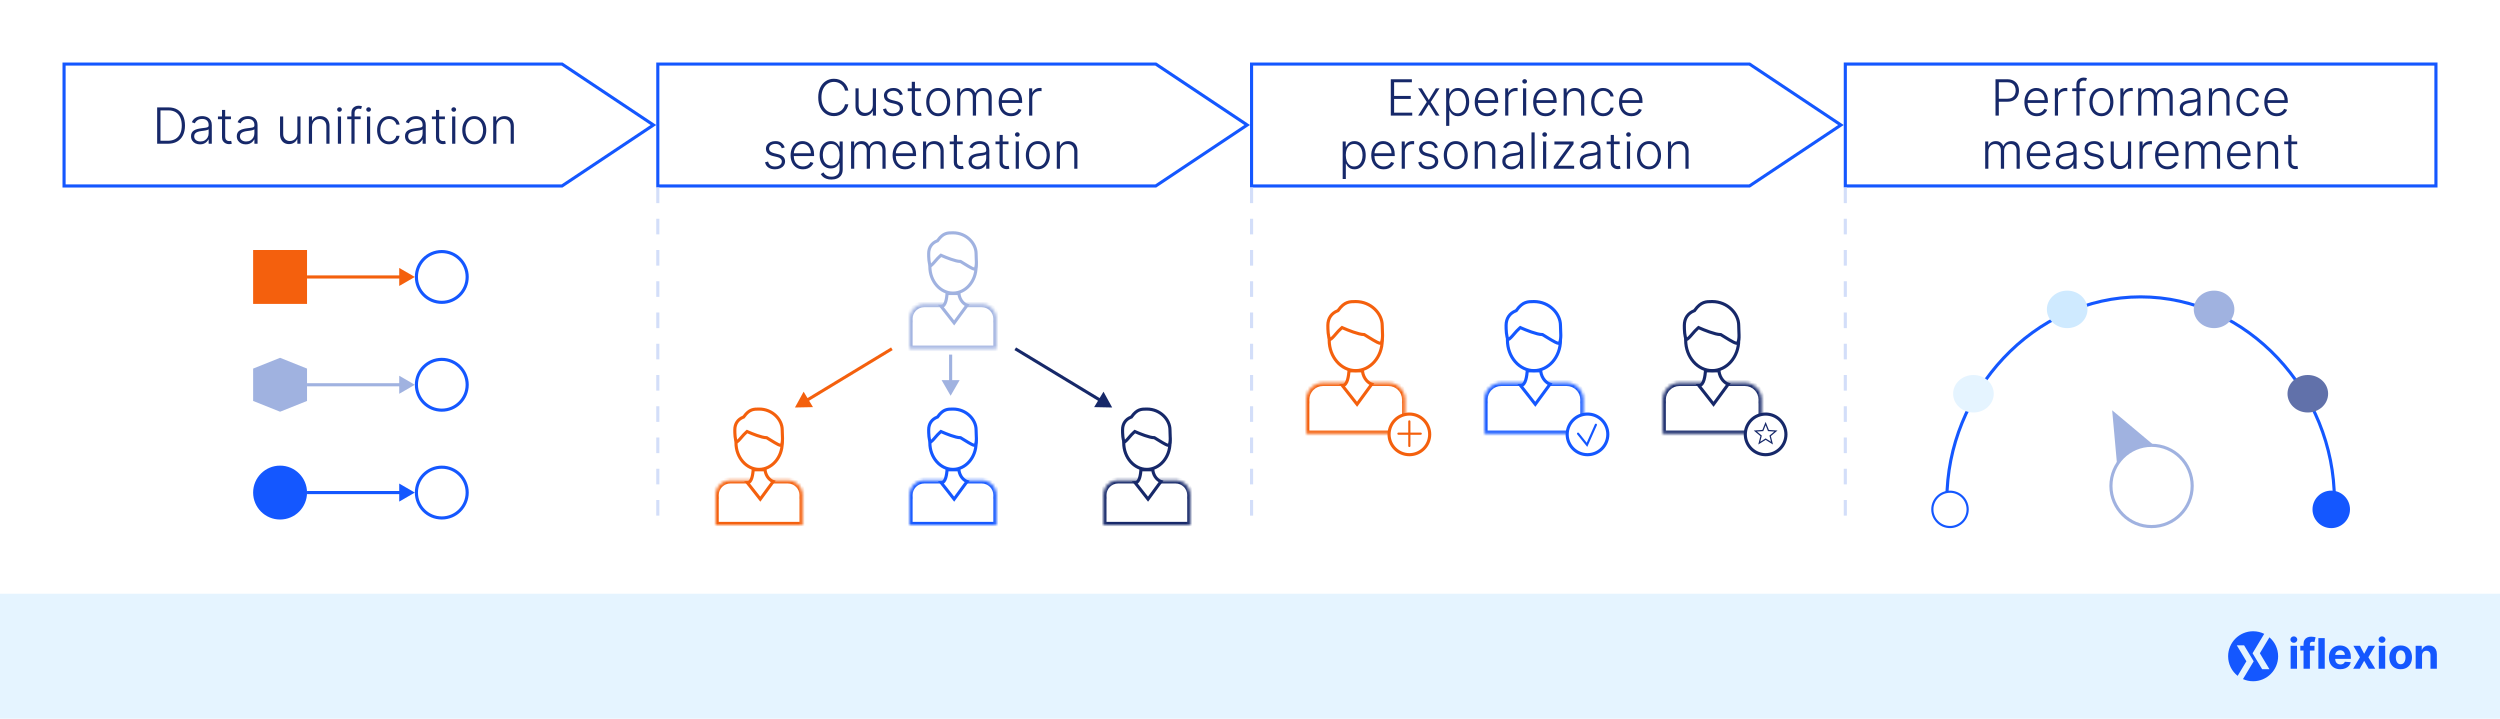 <svg width="800" height="230" viewBox="0 0 800 230" fill="none" xmlns="http://www.w3.org/2000/svg">
<rect width="800" height="230" fill="white"/>
<path d="M800 190H0V230H800V190Z" fill="#E5F4FF"/>
<g clip-path="url(#clip0_1126_17214)">
<path d="M733.004 214.001V206.648H735.043V214.001H733.004ZM734.029 205.7C733.725 205.7 733.465 205.599 733.248 205.398C733.034 205.194 732.928 204.95 732.928 204.666C732.928 204.385 733.034 204.144 733.248 203.943C733.465 203.739 733.725 203.636 734.029 203.636C734.332 203.636 734.59 203.739 734.804 203.943C735.021 204.144 735.13 204.385 735.13 204.666C735.13 204.95 735.021 205.194 734.804 205.398C734.59 205.599 734.332 205.7 734.029 205.7Z" fill="#1457FF"/>
<path fill-rule="evenodd" clip-rule="evenodd" d="M737.134 208.179H736.096V206.647H737.134V206.116C737.134 205.583 737.238 205.141 737.445 204.79C737.656 204.439 737.943 204.175 738.307 204C738.671 203.824 739.084 203.737 739.547 203.737C739.86 203.737 740.145 203.76 740.404 203.808C740.666 203.856 740.86 203.899 740.988 203.938L740.624 205.469C740.544 205.444 740.445 205.42 740.327 205.398C740.212 205.375 740.094 205.364 739.973 205.364C739.673 205.364 739.464 205.434 739.346 205.575C739.228 205.712 739.169 205.905 739.169 206.154V206.647H740.634V208.179H739.169V214H737.134V208.179Z" fill="#1457FF"/>
<path d="M743.918 204.197H741.879V214.001H743.918V204.197Z" fill="#1457FF"/>
<path fill-rule="evenodd" clip-rule="evenodd" d="M747.267 210.845V210.85C747.267 211.214 747.334 211.528 747.468 211.793C747.605 212.058 747.798 212.262 748.047 212.406C748.296 212.55 748.591 212.621 748.933 212.621C749.159 212.621 749.367 212.589 749.555 212.526C749.743 212.462 749.905 212.366 750.039 212.238C750.173 212.111 750.275 211.954 750.345 211.769L752.231 211.894C752.135 212.347 751.939 212.743 751.642 213.081C751.349 213.416 750.969 213.678 750.503 213.866C750.04 214.051 749.506 214.144 748.899 214.144C748.143 214.144 747.492 213.99 746.946 213.684C746.404 213.374 745.986 212.937 745.692 212.372C745.398 211.804 745.252 211.133 745.252 210.357C745.252 209.601 745.398 208.937 745.692 208.366C745.986 207.794 746.399 207.349 746.932 207.03C747.468 206.711 748.097 206.551 748.818 206.551C749.303 206.551 749.755 206.63 750.173 206.786C750.594 206.939 750.961 207.17 751.274 207.48C751.59 207.79 751.835 208.179 752.011 208.648C752.186 209.114 752.274 209.66 752.274 210.285V210.845H747.267ZM747.269 209.582H750.355C750.355 209.288 750.291 209.028 750.163 208.801C750.035 208.575 749.858 208.398 749.632 208.27C749.408 208.139 749.148 208.074 748.851 208.074C748.542 208.074 748.267 208.145 748.028 208.289C747.792 208.429 747.607 208.619 747.473 208.859C747.349 209.077 747.281 209.318 747.269 209.582Z" fill="#1457FF"/>
<path d="M755.185 206.647L756.535 209.217L757.918 206.647H760.01L757.88 210.323L760.068 214H757.985L756.535 211.458L755.108 214H753.002L755.185 210.323L753.078 206.647H755.185Z" fill="#1457FF"/>
<path d="M761.223 214.001V206.648H763.262V214.001H761.223ZM762.247 205.7C761.944 205.7 761.684 205.599 761.467 205.398C761.253 205.194 761.146 204.95 761.146 204.666C761.146 204.385 761.253 204.144 761.467 203.943C761.684 203.739 761.944 203.636 762.247 203.636C762.55 203.636 762.809 203.739 763.023 203.943C763.24 204.144 763.348 204.385 763.348 204.666C763.348 204.95 763.24 205.194 763.023 205.398C762.809 205.599 762.55 205.7 762.247 205.7Z" fill="#1457FF"/>
<path d="M768.215 214.144C767.471 214.144 766.828 213.986 766.286 213.67C765.746 213.351 765.33 212.907 765.036 212.339C764.743 211.768 764.596 211.105 764.596 210.352C764.596 209.593 764.743 208.929 765.036 208.361C765.33 207.79 765.746 207.346 766.286 207.03C766.828 206.711 767.471 206.551 768.215 206.551C768.958 206.551 769.6 206.711 770.139 207.03C770.682 207.346 771.1 207.79 771.393 208.361C771.687 208.929 771.834 209.593 771.834 210.352C771.834 211.105 771.687 211.768 771.393 212.339C771.1 212.907 770.682 213.351 770.139 213.67C769.6 213.986 768.958 214.144 768.215 214.144ZM768.224 212.564C768.563 212.564 768.845 212.468 769.072 212.277C769.298 212.082 769.469 211.817 769.584 211.482C769.702 211.147 769.761 210.766 769.761 210.338C769.761 209.91 769.702 209.529 769.584 209.194C769.469 208.859 769.298 208.594 769.072 208.399C768.845 208.204 768.563 208.107 768.224 208.107C767.883 208.107 767.596 208.204 767.363 208.399C767.133 208.594 766.959 208.859 766.841 209.194C766.726 209.529 766.669 209.91 766.669 210.338C766.669 210.766 766.726 211.147 766.841 211.482C766.959 211.817 767.133 212.082 767.363 212.277C767.596 212.468 767.883 212.564 768.224 212.564Z" fill="#1457FF"/>
<path d="M775.053 209.749V214H773.014V206.647H774.957V207.944H775.044C775.206 207.517 775.479 207.178 775.862 206.93C776.245 206.677 776.709 206.551 777.255 206.551C777.766 206.551 778.211 206.663 778.591 206.886C778.971 207.11 779.266 207.429 779.476 207.844C779.687 208.256 779.792 208.747 779.792 209.318V214H777.753V209.682C777.756 209.232 777.641 208.881 777.408 208.629C777.175 208.374 776.855 208.246 776.446 208.246C776.172 208.246 775.929 208.305 775.719 208.423C775.511 208.541 775.348 208.714 775.23 208.94C775.115 209.163 775.056 209.433 775.053 209.749Z" fill="#1457FF"/>
<path fill-rule="evenodd" clip-rule="evenodd" d="M716.042 216.277C714.19 214.811 713 212.543 713 210C713 205.585 716.585 202 721 202C722.276 202 723.482 202.299 724.552 202.831L720.822 209.039L723.893 214.151H726.227L723.155 209.039L726.219 203.939C727.921 205.407 729 207.578 729 210C729 214.415 725.416 218 721 218C719.844 218 718.745 217.754 717.753 217.312L721.178 211.612L718.106 206.5H715.773L718.845 211.612L716.042 216.277Z" fill="#1457FF"/>
</g>
<rect x="81" y="80" width="17.25" height="17.25" fill="#F4600D"/>
<circle cx="89.625" cy="157.625" r="8.625" fill="#1457FF"/>
<circle cx="141.375" cy="88.625" r="8.125" stroke="#1457FF"/>
<circle cx="141.375" cy="123.125" r="8.125" stroke="#1457FF"/>
<circle cx="141.375" cy="157.625" r="8.125" stroke="#1457FF"/>
<path d="M132.75 88.625L127.75 85.738V91.512L132.75 88.625ZM98.25 89.125H128.25V88.125H98.25V89.125Z" fill="#F4600D"/>
<path d="M132.75 123.125L127.75 120.238V126.012L132.75 123.125ZM98.25 123.625H128.25V122.625H98.25V123.625Z" fill="#A0B2E0"/>
<path d="M132.75 157.625L127.75 154.738V160.512L132.75 157.625ZM98.25 158.125H128.25V157.125H98.25V158.125Z" fill="#1457FF"/>
<path d="M89.625 114.5L98.25 117.95V128.3L89.625 131.75L81 128.3V117.95L89.625 114.5Z" fill="#A0B2E0"/>
<mask id="path-20-inside-1_1126_17214" fill="white">
<path fill-rule="evenodd" clip-rule="evenodd" d="M233.72 153.712C231.113 153.712 229 155.825 229 158.432C229 158.475 229.001 158.517 229.002 158.56H229V168H256.824V158.56H256.822C256.823 158.517 256.824 158.475 256.824 158.432C256.824 155.825 254.711 153.712 252.104 153.712H233.72Z"/>
</mask>
<path d="M229.002 158.56V159.56H230.029L230.001 158.533L229.002 158.56ZM229 158.56V157.56H228V158.56H229ZM229 168H228V169H229V168ZM256.824 168V169H257.824V168H256.824ZM256.824 158.56H257.824V157.56H256.824V158.56ZM256.822 158.56L255.823 158.533L255.795 159.56H256.822V158.56ZM230 158.432C230 156.377 231.666 154.712 233.72 154.712V152.712C230.561 152.712 228 155.273 228 158.432H230ZM230.001 158.533C230 158.5 230 158.466 230 158.432H228C228 158.484 228.001 158.535 228.002 158.586L230.001 158.533ZM229 159.56H229.002V157.56H229V159.56ZM230 168V158.56H228V168H230ZM256.824 167H229V169H256.824V167ZM255.824 158.56V168H257.824V158.56H255.824ZM256.822 159.56H256.824V157.56H256.822V159.56ZM255.824 158.432C255.824 158.466 255.824 158.5 255.823 158.533L257.822 158.586C257.823 158.535 257.824 158.484 257.824 158.432H255.824ZM252.104 154.712C254.158 154.712 255.824 156.377 255.824 158.432H257.824C257.824 155.273 255.263 152.712 252.104 152.712V154.712ZM233.72 154.712H252.104V152.712H233.72V154.712Z" fill="#F4600D" mask="url(#path-20-inside-1_1126_17214)"/>
<path d="M243.288 159.728L239.152 154.464C240.656 154.464 240.907 151.581 241.032 150.328H244.792C245.093 152.734 246.672 153.837 247.424 154.088L243.288 159.728Z" fill="white" stroke="#F4600D"/>
<path d="M250.308 141.68C250.308 146.453 246.936 150.204 242.912 150.204C238.888 150.204 235.516 146.453 235.516 141.68C235.516 136.908 238.888 133.156 242.912 133.156C246.936 133.156 250.308 136.908 250.308 141.68Z" stroke="#F4600D"/>
<path d="M245.429 140.125L245.309 140.052H245.169C244.511 140.052 243.386 139.748 242.215 139.343C241.068 138.947 239.955 138.483 239.357 138.215L239.068 138.086L238.827 138.292C238.248 138.789 237.706 139.42 237.227 139.979C237.067 140.165 236.914 140.343 236.768 140.506C236.465 140.845 236.196 141.119 235.947 141.306C235.834 141.391 235.735 141.451 235.65 141.49C235.44 141.032 235.307 140.399 235.232 139.711C235.141 138.884 235.141 138.064 235.141 137.544C235.141 135.566 236.143 134.173 237.834 133.496L237.97 133.442L238.055 133.323C238.954 132.065 239.761 131.482 240.51 131.196C241.274 130.905 242.03 130.9 242.913 130.9C247.225 130.9 250.309 134.31 250.309 137.544C250.309 138.025 250.333 138.506 250.356 138.968L250.357 138.976C250.38 139.439 250.403 139.882 250.403 140.312C250.403 141.136 250.319 141.86 250.032 142.487C249.983 142.513 249.917 142.527 249.807 142.516C249.619 142.497 249.347 142.409 248.948 142.214C248.331 141.912 247.534 141.421 246.459 140.758C246.141 140.562 245.799 140.351 245.429 140.125Z" fill="white" stroke="#F4600D"/>
<mask id="path-25-inside-2_1126_17214" fill="white">
<path fill-rule="evenodd" clip-rule="evenodd" d="M295.759 153.712C293.152 153.712 291.039 155.825 291.039 158.432C291.039 158.475 291.04 158.517 291.041 158.56H291.039V168H318.863V158.56H318.861C318.863 158.517 318.863 158.475 318.863 158.432C318.863 155.825 316.75 153.712 314.143 153.712H295.759Z"/>
</mask>
<path d="M291.041 158.56V159.56H292.068L292.04 158.533L291.041 158.56ZM291.039 158.56V157.56H290.039V158.56H291.039ZM291.039 168H290.039V169H291.039V168ZM318.863 168V169H319.863V168H318.863ZM318.863 158.56H319.863V157.56H318.863V158.56ZM318.861 158.56L317.862 158.533L317.835 159.56H318.861V158.56ZM292.039 158.432C292.039 156.377 293.705 154.712 295.759 154.712V152.712C292.6 152.712 290.039 155.273 290.039 158.432H292.039ZM292.04 158.533C292.04 158.5 292.039 158.466 292.039 158.432H290.039C290.039 158.484 290.04 158.535 290.041 158.586L292.04 158.533ZM291.039 159.56H291.041V157.56H291.039V159.56ZM292.039 168V158.56H290.039V168H292.039ZM318.863 167H291.039V169H318.863V167ZM317.863 158.56V168H319.863V158.56H317.863ZM318.861 159.56H318.863V157.56H318.861V159.56ZM317.863 158.432C317.863 158.466 317.863 158.5 317.862 158.533L319.861 158.586C319.862 158.535 319.863 158.484 319.863 158.432H317.863ZM314.143 154.712C316.198 154.712 317.863 156.377 317.863 158.432H319.863C319.863 155.273 317.302 152.712 314.143 152.712V154.712ZM295.759 154.712H314.143V152.712H295.759V154.712Z" fill="#1457FF" mask="url(#path-25-inside-2_1126_17214)"/>
<path d="M305.327 159.728L301.191 154.464C302.695 154.464 302.946 151.581 303.071 150.328H306.831C307.132 152.734 308.711 153.837 309.463 154.088L305.327 159.728Z" fill="white" stroke="#1457FF"/>
<path d="M312.347 141.68C312.347 146.453 308.975 150.204 304.951 150.204C300.927 150.204 297.555 146.453 297.555 141.68C297.555 136.908 300.927 133.156 304.951 133.156C308.975 133.156 312.347 136.908 312.347 141.68Z" stroke="#1457FF"/>
<path d="M307.468 140.125L307.348 140.052H307.208C306.55 140.052 305.425 139.748 304.254 139.343C303.107 138.947 301.994 138.483 301.396 138.215L301.107 138.086L300.866 138.292C300.287 138.789 299.745 139.42 299.266 139.979C299.106 140.165 298.953 140.343 298.807 140.506C298.504 140.845 298.235 141.119 297.986 141.306C297.873 141.391 297.774 141.451 297.689 141.49C297.479 141.032 297.346 140.399 297.271 139.711C297.18 138.884 297.18 138.064 297.18 137.544C297.18 135.566 298.182 134.173 299.873 133.496L300.009 133.442L300.095 133.323C300.993 132.065 301.8 131.482 302.549 131.196C303.314 130.905 304.069 130.9 304.952 130.9C309.264 130.9 312.348 134.31 312.348 137.544C312.348 138.025 312.372 138.506 312.395 138.968L312.396 138.976C312.419 139.439 312.442 139.882 312.442 140.312C312.442 141.136 312.358 141.86 312.071 142.487C312.022 142.513 311.956 142.527 311.846 142.516C311.658 142.497 311.386 142.409 310.987 142.214C310.37 141.912 309.573 141.421 308.498 140.758C308.18 140.562 307.838 140.351 307.468 140.125Z" fill="white" stroke="#1457FF"/>
<mask id="path-30-inside-3_1126_17214" fill="white">
<path fill-rule="evenodd" clip-rule="evenodd" d="M295.759 97.312C293.152 97.312 291.039 99.425 291.039 102.032C291.039 102.075 291.04 102.117 291.041 102.16H291.039V111.6H318.863V102.16H318.861C318.863 102.117 318.863 102.075 318.863 102.032C318.863 99.425 316.75 97.312 314.143 97.312H295.759Z"/>
</mask>
<path d="M291.041 102.16V103.16H292.068L292.04 102.133L291.041 102.16ZM291.039 102.16V101.16H290.039V102.16H291.039ZM291.039 111.6H290.039V112.6H291.039V111.6ZM318.863 111.6V112.6H319.863V111.6H318.863ZM318.863 102.16H319.863V101.16H318.863V102.16ZM318.861 102.16L317.862 102.133L317.835 103.16H318.861V102.16ZM292.039 102.032C292.039 99.978 293.705 98.312 295.759 98.312V96.312C292.6 96.312 290.039 98.873 290.039 102.032H292.039ZM292.04 102.133C292.04 102.1 292.039 102.066 292.039 102.032H290.039C290.039 102.084 290.04 102.135 290.041 102.186L292.04 102.133ZM291.039 103.16H291.041V101.16H291.039V103.16ZM292.039 111.6V102.16H290.039V111.6H292.039ZM318.863 110.6H291.039V112.6H318.863V110.6ZM317.863 102.16V111.6H319.863V102.16H317.863ZM318.861 103.16H318.863V101.16H318.861V103.16ZM317.863 102.032C317.863 102.066 317.863 102.1 317.862 102.133L319.861 102.186C319.862 102.135 319.863 102.084 319.863 102.032H317.863ZM314.143 98.312C316.198 98.312 317.863 99.978 317.863 102.032H319.863C319.863 98.873 317.302 96.312 314.143 96.312V98.312ZM295.759 98.312H314.143V96.312H295.759V98.312Z" fill="#A0B2E0" mask="url(#path-30-inside-3_1126_17214)"/>
<path d="M305.327 103.328L301.191 98.064C302.695 98.064 302.946 95.181 303.071 93.928H306.831C307.132 96.334 308.711 97.437 309.463 97.688L305.327 103.328Z" fill="white" stroke="#A0B2E0"/>
<path d="M312.347 85.28C312.347 90.052 308.975 93.804 304.951 93.804C300.927 93.804 297.555 90.052 297.555 85.28C297.555 80.507 300.927 76.756 304.951 76.756C308.975 76.756 312.347 80.507 312.347 85.28Z" stroke="#A0B2E0"/>
<path d="M307.468 83.725L307.348 83.652H307.208C306.55 83.652 305.425 83.348 304.254 82.943C303.107 82.547 301.994 82.083 301.396 81.816L301.107 81.686L300.866 81.892C300.287 82.389 299.745 83.02 299.266 83.579C299.106 83.765 298.953 83.944 298.807 84.106C298.504 84.445 298.235 84.719 297.986 84.906C297.873 84.992 297.774 85.051 297.689 85.09C297.479 84.632 297.346 83.999 297.271 83.311C297.18 82.484 297.18 81.664 297.18 81.144C297.18 79.166 298.182 77.773 299.873 77.096L300.009 77.042L300.095 76.923C300.993 75.665 301.8 75.082 302.549 74.796C303.314 74.505 304.069 74.5 304.952 74.5C309.264 74.5 312.348 77.91 312.348 81.144C312.348 81.625 312.372 82.106 312.395 82.568L312.396 82.576C312.419 83.039 312.442 83.482 312.442 83.912C312.442 84.736 312.358 85.461 312.071 86.087C312.022 86.114 311.956 86.127 311.846 86.116C311.658 86.097 311.386 86.009 310.987 85.814C310.37 85.513 309.573 85.021 308.498 84.359C308.18 84.162 307.838 83.951 307.468 83.725Z" fill="white" stroke="#A0B2E0"/>
<mask id="path-35-inside-4_1126_17214" fill="white">
<path fill-rule="evenodd" clip-rule="evenodd" d="M357.8 153.712C355.193 153.712 353.08 155.825 353.08 158.432C353.08 158.475 353.081 158.517 353.082 158.56H353.08V168H380.904V158.56H380.902C380.904 158.517 380.904 158.475 380.904 158.432C380.904 155.825 378.791 153.712 376.184 153.712H357.8Z"/>
</mask>
<path d="M353.082 158.56V159.56H354.109L354.081 158.533L353.082 158.56ZM353.08 158.56V157.56H352.08V158.56H353.08ZM353.08 168H352.08V169H353.08V168ZM380.904 168V169H381.904V168H380.904ZM380.904 158.56H381.904V157.56H380.904V158.56ZM380.902 158.56L379.903 158.533L379.876 159.56H380.902V158.56ZM354.08 158.432C354.08 156.377 355.746 154.712 357.8 154.712V152.712C354.641 152.712 352.08 155.273 352.08 158.432H354.08ZM354.081 158.533C354.081 158.5 354.08 158.466 354.08 158.432H352.08C352.08 158.484 352.081 158.535 352.082 158.586L354.081 158.533ZM353.08 159.56H353.082V157.56H353.08V159.56ZM354.08 168V158.56H352.08V168H354.08ZM380.904 167H353.08V169H380.904V167ZM379.904 158.56V168H381.904V158.56H379.904ZM380.902 159.56H380.904V157.56H380.902V159.56ZM379.904 158.432C379.904 158.466 379.904 158.5 379.903 158.533L381.902 158.586C381.903 158.535 381.904 158.484 381.904 158.432H379.904ZM376.184 154.712C378.239 154.712 379.904 156.377 379.904 158.432H381.904C381.904 155.273 379.343 152.712 376.184 152.712V154.712ZM357.8 154.712H376.184V152.712H357.8V154.712Z" fill="#162869" mask="url(#path-35-inside-4_1126_17214)"/>
<path d="M367.368 159.728L363.232 154.464C364.736 154.464 364.987 151.581 365.112 150.328H368.872C369.173 152.734 370.752 153.837 371.504 154.088L367.368 159.728Z" fill="white" stroke="#162869"/>
<path d="M374.388 141.68C374.388 146.453 371.016 150.204 366.992 150.204C362.968 150.204 359.596 146.453 359.596 141.68C359.596 136.908 362.968 133.156 366.992 133.156C371.016 133.156 374.388 136.908 374.388 141.68Z" stroke="#162869"/>
<path d="M369.509 140.125L369.389 140.052H369.249C368.591 140.052 367.466 139.748 366.295 139.343C365.148 138.947 364.035 138.483 363.437 138.215L363.148 138.086L362.907 138.292C362.328 138.789 361.786 139.42 361.307 139.979C361.147 140.165 360.994 140.343 360.848 140.506C360.545 140.845 360.276 141.119 360.027 141.306C359.914 141.391 359.815 141.451 359.73 141.49C359.52 141.032 359.387 140.399 359.312 139.711C359.221 138.884 359.221 138.064 359.221 137.544C359.221 135.566 360.223 134.173 361.914 133.496L362.05 133.442L362.136 133.323C363.034 132.065 363.841 131.482 364.59 131.196C365.355 130.905 366.11 130.9 366.993 130.9C371.305 130.9 374.389 134.31 374.389 137.544C374.389 138.025 374.413 138.506 374.436 138.968L374.437 138.976C374.46 139.439 374.483 139.882 374.483 140.312C374.483 141.136 374.399 141.86 374.112 142.487C374.063 142.513 373.997 142.527 373.887 142.516C373.699 142.497 373.427 142.409 373.028 142.214C372.411 141.912 371.614 141.421 370.539 140.758C370.221 140.562 369.879 140.351 369.509 140.125Z" fill="white" stroke="#162869"/>
<path d="M254.381 130.4L260.153 130.277L257.161 125.34L254.381 130.4ZM258.488 128.495L285.66 112.028L285.142 111.172L257.97 127.64L258.488 128.495Z" fill="#F4600D"/>
<path d="M355.9 130.4L350.128 130.277L353.121 125.34L355.9 130.4ZM351.793 128.495L324.621 112.028L325.14 111.172L352.311 127.64L351.793 128.495Z" fill="#162869"/>
<path d="M304.199 126.64L307.086 121.64H301.312L304.199 126.64ZM303.699 113.48V122.14H304.699V113.48H303.699Z" fill="#A0B2E0"/>
<mask id="path-43-inside-5_1126_17214" fill="white">
<path fill-rule="evenodd" clip-rule="evenodd" d="M423.37 122.522C420.404 122.522 418 124.927 418 127.893C418 127.941 418.001 127.99 418.002 128.038H418V138.778H449.656V128.038H449.654C449.655 127.99 449.656 127.941 449.656 127.893C449.656 124.927 447.251 122.522 444.285 122.522H423.37Z"/>
</mask>
<path d="M418.002 128.038V129.038H419.029L419.002 128.011L418.002 128.038ZM418 128.038V127.038H417V128.038H418ZM418 138.778H417V139.778H418V138.778ZM449.656 138.778V139.778H450.656V138.778H449.656ZM449.656 128.038H450.656V127.038H449.656V128.038ZM449.654 128.038L448.654 128.011L448.627 129.038H449.654V128.038ZM419 127.893C419 125.479 420.957 123.522 423.37 123.522V121.522C419.852 121.522 417 124.374 417 127.893H419ZM419.002 128.011C419.001 127.972 419 127.932 419 127.893H417C417 127.95 417.001 128.007 417.002 128.064L419.002 128.011ZM418 129.038H418.002V127.038H418V129.038ZM419 138.778V128.038H417V138.778H419ZM449.656 137.778H418V139.778H449.656V137.778ZM448.656 128.038V138.778H450.656V128.038H448.656ZM449.654 129.038H449.656V127.038H449.654V129.038ZM448.656 127.893C448.656 127.932 448.655 127.972 448.654 128.011L450.653 128.064C450.655 128.007 450.656 127.95 450.656 127.893H448.656ZM444.285 123.522C446.699 123.522 448.656 125.479 448.656 127.893H450.656C450.656 124.374 447.804 121.522 444.285 121.522V123.522ZM423.37 123.522H444.285V121.522H423.37V123.522Z" fill="#F4600D" mask="url(#path-43-inside-5_1126_17214)"/>
<path d="M434.256 129.367L429.551 123.378C431.262 123.378 431.547 120.098 431.69 118.672H435.967C436.31 121.41 438.106 122.665 438.962 122.95L434.256 129.367Z" fill="white" stroke="#F4600D"/>
<path d="M442.31 108.833C442.31 114.292 438.452 118.6 433.827 118.6C429.202 118.6 425.344 114.292 425.344 108.833C425.344 103.374 429.202 99.066 433.827 99.066C438.452 99.066 442.31 103.374 442.31 108.833Z" stroke="#F4600D"/>
<path d="M436.655 107.123L436.534 107.05H436.394C435.632 107.05 434.343 106.7 433.011 106.24C431.704 105.788 430.435 105.259 429.753 104.955L429.464 104.825L429.224 105.031C428.569 105.593 427.958 106.304 427.413 106.939C427.231 107.152 427.055 107.357 426.888 107.544C426.543 107.93 426.233 108.246 425.944 108.463C425.785 108.583 425.648 108.66 425.53 108.706C425.269 108.169 425.109 107.415 425.02 106.601C424.916 105.656 424.916 104.719 424.916 104.128C424.916 101.85 426.074 100.239 428.024 99.459L428.16 99.404L428.245 99.285C429.273 97.846 430.201 97.172 431.069 96.841C431.952 96.505 432.824 96.5 433.827 96.5C438.769 96.5 442.31 100.407 442.31 104.128C442.31 104.673 442.338 105.219 442.365 105.744L442.365 105.754C442.392 106.281 442.417 106.786 442.417 107.277C442.417 108.227 442.32 109.069 441.981 109.8C441.909 109.845 441.816 109.868 441.664 109.853C441.438 109.83 441.12 109.726 440.663 109.503C439.958 109.158 439.047 108.596 437.824 107.842C437.462 107.619 437.073 107.379 436.655 107.123Z" fill="white" stroke="#F4600D"/>
<circle cx="451" cy="139" r="6.5" fill="white" stroke="#F4600D"/>
<line x1="450.987" y1="134.85" x2="450.987" y2="142.706" stroke="#F4600D" stroke-width="0.7" stroke-linecap="round"/>
<path d="M447.5 138.778H454.63" stroke="#F4600D" stroke-width="0.7" stroke-linecap="round"/>
<mask id="path-51-inside-6_1126_17214" fill="white">
<path fill-rule="evenodd" clip-rule="evenodd" d="M480.407 122.522C477.441 122.522 475.037 124.927 475.037 127.893C475.037 127.941 475.038 127.99 475.039 128.038H475.037V138.778H506.693V128.038H506.691C506.692 127.99 506.693 127.941 506.693 127.893C506.693 124.927 504.288 122.522 501.323 122.522H480.407Z"/>
</mask>
<path d="M475.039 128.038V129.038H476.066L476.039 128.011L475.039 128.038ZM475.037 128.038V127.038H474.037V128.038H475.037ZM475.037 138.778H474.037V139.778H475.037V138.778ZM506.693 138.778V139.778H507.693V138.778H506.693ZM506.693 128.038H507.693V127.038H506.693V128.038ZM506.691 128.038L505.691 128.011L505.664 129.038H506.691V128.038ZM476.037 127.893C476.037 125.479 477.994 123.522 480.407 123.522V121.522C476.889 121.522 474.037 124.374 474.037 127.893H476.037ZM476.039 128.011C476.038 127.972 476.037 127.932 476.037 127.893H474.037C474.037 127.95 474.038 128.007 474.039 128.064L476.039 128.011ZM475.037 129.038H475.039V127.038H475.037V129.038ZM476.037 138.778V128.038H474.037V138.778H476.037ZM506.693 137.778H475.037V139.778H506.693V137.778ZM505.693 128.038V138.778H507.693V128.038H505.693ZM506.691 129.038H506.693V127.038H506.691V129.038ZM505.693 127.893C505.693 127.932 505.692 127.972 505.691 128.011L507.69 128.064C507.692 128.007 507.693 127.95 507.693 127.893H505.693ZM501.323 123.522C503.736 123.522 505.693 125.479 505.693 127.893H507.693C507.693 124.374 504.841 121.522 501.323 121.522V123.522ZM480.407 123.522H501.323V121.522H480.407V123.522Z" fill="#1457FF" mask="url(#path-51-inside-6_1126_17214)"/>
<path d="M491.293 129.367L486.588 123.378C488.299 123.378 488.584 120.098 488.727 118.672H493.005C493.347 121.41 495.143 122.665 495.999 122.95L491.293 129.367Z" fill="white" stroke="#1457FF"/>
<path d="M499.348 108.833C499.348 114.292 495.489 118.6 490.864 118.6C486.24 118.6 482.381 114.292 482.381 108.833C482.381 103.374 486.24 99.066 490.864 99.066C495.489 99.066 499.348 103.374 499.348 108.833Z" stroke="#1457FF"/>
<path d="M493.692 107.123L493.572 107.05H493.431C492.669 107.05 491.38 106.7 490.048 106.24C488.741 105.788 487.472 105.259 486.791 104.955L486.501 104.825L486.261 105.031C485.606 105.593 484.995 106.304 484.451 106.939C484.268 107.152 484.092 107.357 483.925 107.544C483.58 107.93 483.27 108.246 482.981 108.463C482.822 108.583 482.685 108.66 482.567 108.706C482.306 108.169 482.146 107.415 482.057 106.601C481.953 105.656 481.953 104.719 481.953 104.128C481.953 101.85 483.111 100.239 485.061 99.459L485.197 99.404L485.282 99.285C486.31 97.846 487.238 97.172 488.106 96.841C488.99 96.505 489.861 96.5 490.864 96.5C495.806 96.5 499.348 100.407 499.348 104.128C499.348 104.673 499.375 105.219 499.402 105.744L499.402 105.754C499.429 106.281 499.455 106.786 499.455 107.277C499.455 108.227 499.357 109.069 499.018 109.8C498.946 109.845 498.853 109.868 498.701 109.853C498.475 109.83 498.157 109.726 497.7 109.503C496.995 109.158 496.084 108.596 494.861 107.842C494.499 107.619 494.11 107.379 493.692 107.123Z" fill="white" stroke="#1457FF"/>
<circle cx="508" cy="139" r="6.5" fill="white" stroke="#1457FF"/>
<path d="M504.98 138.778L507.832 142.342L510.684 135.926" stroke="#1457FF" stroke-width="0.7" stroke-linecap="round"/>
<mask id="path-58-inside-7_1126_17214" fill="white">
<path fill-rule="evenodd" clip-rule="evenodd" d="M537.444 122.522C534.479 122.522 532.074 124.927 532.074 127.893C532.074 127.941 532.075 127.99 532.076 128.038H532.074V138.778H563.73V128.038H563.728C563.729 127.99 563.73 127.941 563.73 127.893C563.73 124.927 561.325 122.522 558.36 122.522H537.444Z"/>
</mask>
<path d="M532.076 128.038V129.038H533.103L533.076 128.011L532.076 128.038ZM532.074 128.038V127.038H531.074V128.038H532.074ZM532.074 138.778H531.074V139.778H532.074V138.778ZM563.73 138.778V139.778H564.73V138.778H563.73ZM563.73 128.038H564.73V127.038H563.73V128.038ZM563.728 128.038L562.728 128.011L562.701 129.038H563.728V128.038ZM533.074 127.893C533.074 125.479 535.031 123.522 537.444 123.522V121.522C533.926 121.522 531.074 124.374 531.074 127.893H533.074ZM533.076 128.011C533.075 127.972 533.074 127.932 533.074 127.893H531.074C531.074 127.95 531.075 128.007 531.076 128.064L533.076 128.011ZM532.074 129.038H532.076V127.038H532.074V129.038ZM533.074 138.778V128.038H531.074V138.778H533.074ZM563.73 137.778H532.074V139.778H563.73V137.778ZM562.73 128.038V138.778H564.73V128.038H562.73ZM563.728 129.038H563.73V127.038H563.728V129.038ZM562.73 127.893C562.73 127.932 562.729 127.972 562.728 128.011L564.728 128.064C564.729 128.007 564.73 127.95 564.73 127.893H562.73ZM558.36 123.522C560.773 123.522 562.73 125.479 562.73 127.893H564.73C564.73 124.374 561.878 121.522 558.36 121.522V123.522ZM537.444 123.522H558.36V121.522H537.444V123.522Z" fill="#162869" mask="url(#path-58-inside-7_1126_17214)"/>
<path d="M548.331 129.367L543.625 123.378C545.336 123.378 545.621 120.098 545.764 118.672H550.042C550.384 121.41 552.181 122.665 553.036 122.95L548.331 129.367Z" fill="white" stroke="#162869"/>
<path d="M556.385 108.833C556.385 114.292 552.526 118.6 547.901 118.6C543.277 118.6 539.418 114.292 539.418 108.833C539.418 103.374 543.277 99.066 547.901 99.066C552.526 99.066 556.385 103.374 556.385 108.833Z" stroke="#162869"/>
<path d="M550.729 107.123L550.609 107.05H550.468C549.706 107.05 548.417 106.7 547.085 106.24C545.778 105.788 544.509 105.259 543.828 104.955L543.539 104.825L543.298 105.031C542.643 105.593 542.033 106.304 541.488 106.939C541.305 107.152 541.129 107.357 540.962 107.544C540.617 107.93 540.307 108.246 540.018 108.463C539.859 108.583 539.723 108.66 539.605 108.706C539.343 108.169 539.183 107.415 539.094 106.601C538.991 105.656 538.99 104.719 538.99 104.128C538.99 101.85 540.148 100.239 542.098 99.459L542.234 99.404L542.319 99.285C543.347 97.846 544.275 97.172 545.143 96.841C546.027 96.505 546.898 96.5 547.901 96.5C552.843 96.5 556.385 100.407 556.385 104.128C556.385 104.673 556.412 105.219 556.439 105.744L556.439 105.754C556.466 106.281 556.492 106.786 556.492 107.277C556.492 108.227 556.394 109.069 556.055 109.8C555.983 109.845 555.89 109.868 555.738 109.853C555.512 109.83 555.194 109.726 554.738 109.503C554.032 109.158 553.121 108.596 551.898 107.842C551.536 107.619 551.148 107.379 550.729 107.123Z" fill="white" stroke="#162869"/>
<circle cx="565" cy="139" r="6.5" fill="white" stroke="#162869"/>
<path d="M565 135.537L565.849 137.651L565.896 137.767L566.021 137.776L568.294 137.93L566.546 139.39L566.449 139.471L566.48 139.593L567.036 141.802L565.106 140.591L565 140.524L564.894 140.591L562.964 141.802L563.52 139.593L563.551 139.471L563.454 139.39L561.706 137.93L563.979 137.776L564.104 137.767L564.151 137.651L565 135.537Z" stroke="#162869" stroke-width="0.4"/>
<path d="M20.5 20.5H179.849L209.099 40L179.849 59.5H20.5V20.5Z" stroke="#1457FF"/>
<path d="M210.5 20.5H369.849L399.099 40L369.849 59.5H210.5V20.5Z" stroke="#1457FF"/>
<path d="M400.5 20.5H559.849L589.099 40L559.849 59.5H400.5V20.5Z" stroke="#1457FF"/>
<path d="M590.5 20.5H779.5V40.5V59.5H590.5V20.5Z" stroke="#1457FF"/>
<path d="M271.472 29H270.403C270.324 28.602 270.18 28.235 269.972 27.898C269.767 27.557 269.509 27.259 269.199 27.006C268.888 26.752 268.536 26.555 268.142 26.415C267.748 26.275 267.322 26.204 266.864 26.204C266.129 26.204 265.458 26.396 264.852 26.778C264.25 27.161 263.767 27.724 263.403 28.466C263.044 29.204 262.864 30.11 262.864 31.182C262.864 32.261 263.044 33.17 263.403 33.909C263.767 34.648 264.25 35.208 264.852 35.591C265.458 35.97 266.129 36.159 266.864 36.159C267.322 36.159 267.748 36.089 268.142 35.949C268.536 35.809 268.888 35.614 269.199 35.364C269.509 35.11 269.767 34.812 269.972 34.472C270.18 34.131 270.324 33.761 270.403 33.364H271.472C271.377 33.898 271.199 34.396 270.938 34.858C270.68 35.316 270.35 35.718 269.949 36.062C269.551 36.407 269.093 36.676 268.574 36.869C268.055 37.062 267.485 37.159 266.864 37.159C265.886 37.159 265.019 36.915 264.261 36.426C263.504 35.934 262.909 35.24 262.477 34.347C262.049 33.453 261.835 32.398 261.835 31.182C261.835 29.966 262.049 28.911 262.477 28.017C262.909 27.123 263.504 26.432 264.261 25.943C265.019 25.451 265.886 25.204 266.864 25.204C267.485 25.204 268.055 25.301 268.574 25.494C269.093 25.684 269.551 25.953 269.949 26.301C270.35 26.646 270.68 27.047 270.938 27.506C271.199 27.964 271.377 28.462 271.472 29ZM279.303 33.665V28.273H280.314V37H279.303V35.551H279.223C279.018 35.998 278.695 36.371 278.251 36.67C277.808 36.966 277.267 37.114 276.626 37.114C276.07 37.114 275.575 36.992 275.143 36.75C274.712 36.504 274.373 36.144 274.126 35.67C273.88 35.197 273.757 34.615 273.757 33.926V28.273H274.768V33.864C274.768 34.545 274.969 35.095 275.371 35.511C275.772 35.924 276.287 36.131 276.916 36.131C277.31 36.131 277.689 36.036 278.053 35.847C278.416 35.657 278.715 35.381 278.95 35.017C279.185 34.65 279.303 34.199 279.303 33.665ZM288.855 30.188L287.929 30.449C287.838 30.188 287.709 29.951 287.543 29.739C287.376 29.526 287.158 29.358 286.889 29.233C286.624 29.108 286.295 29.046 285.901 29.046C285.31 29.046 284.825 29.186 284.446 29.466C284.067 29.746 283.878 30.108 283.878 30.551C283.878 30.926 284.007 31.231 284.264 31.466C284.526 31.697 284.927 31.881 285.469 32.017L286.787 32.341C287.518 32.519 288.065 32.801 288.429 33.188C288.796 33.574 288.98 34.059 288.98 34.642C288.98 35.135 288.844 35.572 288.571 35.955C288.298 36.337 287.918 36.638 287.429 36.858C286.944 37.074 286.382 37.182 285.741 37.182C284.889 37.182 284.187 36.99 283.634 36.608C283.08 36.222 282.726 35.665 282.571 34.938L283.543 34.699C283.668 35.218 283.912 35.61 284.276 35.875C284.643 36.14 285.126 36.273 285.724 36.273C286.395 36.273 286.931 36.123 287.332 35.824C287.734 35.521 287.935 35.142 287.935 34.688C287.935 34.335 287.817 34.04 287.582 33.801C287.348 33.559 286.991 33.381 286.514 33.267L285.088 32.926C284.33 32.744 283.77 32.456 283.406 32.062C283.043 31.669 282.861 31.18 282.861 30.597C282.861 30.116 282.991 29.693 283.253 29.329C283.514 28.962 283.874 28.674 284.332 28.466C284.791 28.258 285.313 28.153 285.901 28.153C286.7 28.153 287.338 28.335 287.815 28.699C288.296 29.059 288.643 29.555 288.855 30.188ZM294.632 28.273V29.153H290.467V28.273H294.632ZM291.768 26.182H292.786V34.722C292.786 35.085 292.848 35.371 292.973 35.58C293.098 35.784 293.261 35.93 293.462 36.017C293.662 36.1 293.876 36.142 294.104 36.142C294.236 36.142 294.35 36.135 294.445 36.119C294.539 36.1 294.623 36.081 294.695 36.062L294.911 36.977C294.812 37.015 294.691 37.049 294.547 37.08C294.403 37.114 294.225 37.131 294.013 37.131C293.642 37.131 293.284 37.049 292.939 36.886C292.598 36.724 292.318 36.481 292.098 36.159C291.878 35.837 291.768 35.438 291.768 34.96V26.182ZM300.227 37.182C299.473 37.182 298.807 36.99 298.227 36.608C297.652 36.225 297.201 35.697 296.875 35.023C296.549 34.345 296.386 33.562 296.386 32.676C296.386 31.782 296.549 30.996 296.875 30.318C297.201 29.636 297.652 29.106 298.227 28.727C298.807 28.345 299.473 28.153 300.227 28.153C300.981 28.153 301.646 28.345 302.222 28.727C302.797 29.11 303.248 29.64 303.574 30.318C303.903 30.996 304.068 31.782 304.068 32.676C304.068 33.562 303.905 34.345 303.58 35.023C303.254 35.697 302.801 36.225 302.222 36.608C301.646 36.99 300.981 37.182 300.227 37.182ZM300.227 36.256C300.833 36.256 301.347 36.093 301.767 35.767C302.188 35.441 302.506 35.008 302.722 34.466C302.941 33.924 303.051 33.328 303.051 32.676C303.051 32.025 302.941 31.426 302.722 30.881C302.506 30.335 302.188 29.898 301.767 29.568C301.347 29.239 300.833 29.074 300.227 29.074C299.625 29.074 299.112 29.239 298.688 29.568C298.267 29.898 297.947 30.335 297.727 30.881C297.511 31.426 297.403 32.025 297.403 32.676C297.403 33.328 297.511 33.924 297.727 34.466C297.947 35.008 298.267 35.441 298.688 35.767C299.108 36.093 299.621 36.256 300.227 36.256ZM306.288 37V28.273H307.271V29.614H307.362C307.536 29.163 307.826 28.809 308.232 28.551C308.641 28.29 309.131 28.159 309.703 28.159C310.305 28.159 310.8 28.301 311.186 28.585C311.576 28.866 311.868 29.252 312.061 29.744H312.135C312.332 29.259 312.652 28.875 313.095 28.591C313.542 28.303 314.084 28.159 314.72 28.159C315.531 28.159 316.171 28.415 316.641 28.926C317.11 29.434 317.345 30.176 317.345 31.153V37H316.334V31.153C316.334 30.464 316.158 29.947 315.805 29.602C315.453 29.258 314.989 29.085 314.413 29.085C313.747 29.085 313.233 29.29 312.874 29.699C312.514 30.108 312.334 30.627 312.334 31.256V37H311.3V31.062C311.3 30.472 311.135 29.994 310.805 29.631C310.476 29.267 310.012 29.085 309.413 29.085C309.012 29.085 308.65 29.184 308.328 29.381C308.01 29.578 307.758 29.852 307.572 30.204C307.391 30.553 307.3 30.954 307.3 31.409V37H306.288ZM323.551 37.182C322.737 37.182 322.032 36.992 321.438 36.614C320.843 36.231 320.383 35.703 320.057 35.028C319.735 34.35 319.574 33.57 319.574 32.688C319.574 31.809 319.735 31.028 320.057 30.347C320.383 29.661 320.831 29.125 321.403 28.739C321.979 28.349 322.644 28.153 323.398 28.153C323.871 28.153 324.328 28.241 324.767 28.415C325.206 28.585 325.6 28.849 325.949 29.204C326.301 29.557 326.58 30.002 326.784 30.54C326.989 31.074 327.091 31.706 327.091 32.438V32.938H320.273V32.045H326.057C326.057 31.485 325.943 30.981 325.716 30.534C325.492 30.083 325.18 29.727 324.778 29.466C324.381 29.204 323.92 29.074 323.398 29.074C322.845 29.074 322.358 29.222 321.938 29.517C321.517 29.812 321.188 30.203 320.949 30.688C320.714 31.172 320.595 31.703 320.591 32.278V32.812C320.591 33.506 320.71 34.112 320.949 34.631C321.191 35.146 321.534 35.545 321.977 35.83C322.42 36.114 322.945 36.256 323.551 36.256C323.964 36.256 324.326 36.191 324.636 36.062C324.951 35.934 325.214 35.761 325.426 35.545C325.642 35.326 325.805 35.085 325.915 34.824L326.875 35.136C326.742 35.504 326.525 35.843 326.222 36.153C325.922 36.464 325.547 36.714 325.097 36.903C324.65 37.089 324.134 37.182 323.551 37.182ZM329.32 37V28.273H330.303V29.614H330.376C330.551 29.174 330.854 28.82 331.286 28.551C331.721 28.278 332.214 28.142 332.763 28.142C332.846 28.142 332.939 28.144 333.041 28.148C333.143 28.151 333.229 28.155 333.297 28.159V29.188C333.251 29.18 333.172 29.169 333.058 29.153C332.945 29.138 332.821 29.131 332.689 29.131C332.234 29.131 331.829 29.227 331.473 29.421C331.121 29.61 330.842 29.873 330.638 30.21C330.433 30.547 330.331 30.932 330.331 31.364V37H329.32ZM251.097 47.188L250.171 47.449C250.08 47.188 249.951 46.951 249.785 46.739C249.618 46.526 249.4 46.358 249.131 46.233C248.866 46.108 248.537 46.045 248.143 46.045C247.552 46.045 247.067 46.186 246.688 46.466C246.309 46.746 246.12 47.108 246.12 47.551C246.12 47.926 246.249 48.231 246.506 48.466C246.768 48.697 247.169 48.881 247.711 49.017L249.029 49.341C249.76 49.519 250.308 49.801 250.671 50.188C251.039 50.574 251.222 51.059 251.222 51.642C251.222 52.135 251.086 52.572 250.813 52.955C250.54 53.337 250.16 53.638 249.671 53.858C249.186 54.074 248.624 54.182 247.984 54.182C247.131 54.182 246.429 53.99 245.876 53.608C245.323 53.222 244.969 52.665 244.813 51.938L245.785 51.699C245.91 52.218 246.154 52.61 246.518 52.875C246.885 53.14 247.368 53.273 247.967 53.273C248.637 53.273 249.173 53.123 249.575 52.824C249.976 52.521 250.177 52.142 250.177 51.688C250.177 51.335 250.059 51.04 249.825 50.801C249.59 50.559 249.234 50.381 248.756 50.267L247.33 49.926C246.573 49.744 246.012 49.456 245.648 49.062C245.285 48.669 245.103 48.18 245.103 47.597C245.103 47.115 245.234 46.693 245.495 46.33C245.756 45.962 246.116 45.674 246.575 45.466C247.033 45.258 247.556 45.153 248.143 45.153C248.942 45.153 249.58 45.335 250.058 45.699C250.539 46.059 250.885 46.555 251.097 47.188ZM256.965 54.182C256.151 54.182 255.446 53.992 254.852 53.614C254.257 53.231 253.797 52.703 253.471 52.028C253.149 51.35 252.988 50.57 252.988 49.688C252.988 48.809 253.149 48.028 253.471 47.347C253.797 46.661 254.246 46.125 254.817 45.739C255.393 45.349 256.058 45.153 256.812 45.153C257.285 45.153 257.742 45.24 258.181 45.415C258.621 45.585 259.014 45.849 259.363 46.205C259.715 46.557 259.994 47.002 260.198 47.54C260.403 48.074 260.505 48.706 260.505 49.438V49.938H253.687V49.045H259.471C259.471 48.485 259.357 47.981 259.13 47.534C258.906 47.083 258.594 46.727 258.192 46.466C257.795 46.205 257.335 46.074 256.812 46.074C256.259 46.074 255.772 46.222 255.352 46.517C254.931 46.812 254.602 47.203 254.363 47.688C254.128 48.172 254.009 48.703 254.005 49.278V49.812C254.005 50.506 254.124 51.112 254.363 51.631C254.605 52.146 254.948 52.545 255.391 52.83C255.835 53.114 256.359 53.256 256.965 53.256C257.378 53.256 257.74 53.191 258.05 53.062C258.365 52.934 258.628 52.761 258.84 52.545C259.056 52.326 259.219 52.085 259.329 51.824L260.289 52.136C260.156 52.504 259.939 52.843 259.636 53.153C259.336 53.464 258.961 53.714 258.511 53.903C258.064 54.089 257.549 54.182 256.965 54.182ZM266.063 57.455C265.469 57.455 264.948 57.377 264.501 57.222C264.054 57.07 263.677 56.862 263.37 56.597C263.063 56.331 262.825 56.034 262.654 55.705L263.484 55.159C263.609 55.379 263.775 55.595 263.984 55.807C264.196 56.019 264.47 56.195 264.808 56.335C265.148 56.475 265.567 56.545 266.063 56.545C266.836 56.545 267.459 56.352 267.933 55.966C268.41 55.58 268.648 54.979 268.648 54.165V52.199H268.558C268.44 52.464 268.272 52.729 268.052 52.994C267.832 53.256 267.544 53.474 267.188 53.648C266.836 53.822 266.398 53.909 265.876 53.909C265.179 53.909 264.559 53.737 264.018 53.392C263.48 53.047 263.056 52.555 262.745 51.915C262.438 51.271 262.285 50.504 262.285 49.614C262.285 48.731 262.434 47.955 262.734 47.284C263.037 46.614 263.459 46.091 264.001 45.716C264.542 45.341 265.173 45.153 265.893 45.153C266.427 45.153 266.87 45.248 267.222 45.438C267.575 45.623 267.857 45.854 268.069 46.131C268.285 46.407 268.453 46.676 268.575 46.938H268.677V45.273H269.665V54.227C269.665 54.966 269.508 55.574 269.194 56.051C268.879 56.528 268.451 56.881 267.91 57.108C267.368 57.339 266.753 57.455 266.063 57.455ZM265.995 52.983C266.556 52.983 267.035 52.849 267.433 52.58C267.83 52.307 268.135 51.917 268.347 51.409C268.559 50.901 268.665 50.297 268.665 49.597C268.665 48.915 268.561 48.311 268.353 47.784C268.145 47.254 267.842 46.837 267.444 46.534C267.05 46.227 266.567 46.074 265.995 46.074C265.412 46.074 264.919 46.231 264.518 46.545C264.116 46.86 263.813 47.284 263.609 47.818C263.404 48.349 263.302 48.941 263.302 49.597C263.302 50.263 263.406 50.852 263.614 51.364C263.823 51.871 264.128 52.269 264.529 52.557C264.931 52.841 265.419 52.983 265.995 52.983ZM272.343 54V45.273H273.326V46.614H273.417C273.591 46.163 273.881 45.809 274.286 45.551C274.695 45.29 275.186 45.159 275.758 45.159C276.36 45.159 276.854 45.301 277.241 45.585C277.631 45.865 277.923 46.252 278.116 46.744H278.19C278.387 46.26 278.707 45.875 279.15 45.591C279.597 45.303 280.138 45.159 280.775 45.159C281.585 45.159 282.226 45.415 282.695 45.926C283.165 46.434 283.4 47.176 283.4 48.153V54H282.388V48.153C282.388 47.464 282.212 46.947 281.86 46.602C281.508 46.258 281.044 46.085 280.468 46.085C279.801 46.085 279.288 46.29 278.928 46.699C278.568 47.108 278.388 47.627 278.388 48.256V54H277.354V48.062C277.354 47.472 277.19 46.994 276.86 46.631C276.531 46.267 276.067 46.085 275.468 46.085C275.067 46.085 274.705 46.184 274.383 46.381C274.065 46.578 273.813 46.852 273.627 47.205C273.445 47.553 273.354 47.955 273.354 48.409V54H272.343ZM289.606 54.182C288.791 54.182 288.087 53.992 287.492 53.614C286.897 53.231 286.437 52.703 286.112 52.028C285.79 51.35 285.629 50.57 285.629 49.688C285.629 48.809 285.79 48.028 286.112 47.347C286.437 46.661 286.886 46.125 287.458 45.739C288.034 45.349 288.699 45.153 289.452 45.153C289.926 45.153 290.382 45.24 290.822 45.415C291.261 45.585 291.655 45.849 292.004 46.205C292.356 46.557 292.634 47.002 292.839 47.54C293.043 48.074 293.146 48.706 293.146 49.438V49.938H286.327V49.045H292.112C292.112 48.485 291.998 47.981 291.771 47.534C291.547 47.083 291.235 46.727 290.833 46.466C290.435 46.205 289.975 46.074 289.452 46.074C288.899 46.074 288.413 46.222 287.992 46.517C287.572 46.812 287.242 47.203 287.004 47.688C286.769 48.172 286.649 48.703 286.646 49.278V49.812C286.646 50.506 286.765 51.112 287.004 51.631C287.246 52.146 287.589 52.545 288.032 52.83C288.475 53.114 289 53.256 289.606 53.256C290.019 53.256 290.38 53.191 290.691 53.062C291.005 52.934 291.269 52.761 291.481 52.545C291.697 52.326 291.86 52.085 291.969 51.824L292.93 52.136C292.797 52.504 292.579 52.843 292.276 53.153C291.977 53.464 291.602 53.714 291.151 53.903C290.704 54.089 290.189 54.182 289.606 54.182ZM296.386 48.545V54H295.374V45.273H296.357V46.642H296.448C296.653 46.195 296.971 45.837 297.403 45.568C297.838 45.295 298.376 45.159 299.016 45.159C299.603 45.159 300.119 45.282 300.562 45.528C301.009 45.771 301.355 46.129 301.602 46.602C301.852 47.076 301.977 47.657 301.977 48.347V54H300.965V48.409C300.965 47.693 300.764 47.127 300.363 46.71C299.965 46.294 299.431 46.085 298.761 46.085C298.302 46.085 297.895 46.184 297.539 46.381C297.183 46.578 296.901 46.862 296.692 47.233C296.488 47.6 296.386 48.038 296.386 48.545ZM308.077 45.273V46.153H303.913V45.273H308.077ZM305.214 43.182H306.231V51.722C306.231 52.085 306.293 52.371 306.418 52.58C306.543 52.784 306.706 52.93 306.907 53.017C307.108 53.1 307.322 53.142 307.549 53.142C307.682 53.142 307.795 53.135 307.89 53.119C307.985 53.1 308.068 53.081 308.14 53.062L308.356 53.977C308.257 54.015 308.136 54.049 307.992 54.08C307.848 54.114 307.67 54.131 307.458 54.131C307.087 54.131 306.729 54.049 306.384 53.886C306.043 53.724 305.763 53.481 305.543 53.159C305.324 52.837 305.214 52.438 305.214 51.96V43.182ZM312.812 54.199C312.285 54.199 311.804 54.097 311.369 53.892C310.933 53.684 310.586 53.385 310.329 52.994C310.071 52.6 309.942 52.123 309.942 51.562C309.942 51.131 310.024 50.767 310.187 50.472C310.35 50.176 310.581 49.934 310.88 49.744C311.179 49.555 311.533 49.405 311.942 49.295C312.352 49.186 312.802 49.1 313.295 49.04C313.783 48.979 314.196 48.926 314.533 48.881C314.874 48.835 315.134 48.763 315.312 48.665C315.49 48.566 315.579 48.407 315.579 48.188V47.983C315.579 47.388 315.401 46.92 315.045 46.58C314.692 46.235 314.185 46.062 313.522 46.062C312.893 46.062 312.38 46.201 311.982 46.477C311.588 46.754 311.312 47.08 311.153 47.455L310.192 47.108C310.389 46.631 310.662 46.25 311.011 45.966C311.359 45.678 311.749 45.472 312.181 45.347C312.613 45.218 313.05 45.153 313.494 45.153C313.827 45.153 314.174 45.197 314.533 45.284C314.897 45.371 315.234 45.523 315.545 45.739C315.855 45.951 316.107 46.248 316.3 46.631C316.494 47.01 316.59 47.49 316.59 48.074V54H315.579V52.619H315.516C315.395 52.877 315.215 53.127 314.977 53.369C314.738 53.612 314.439 53.811 314.079 53.966C313.719 54.121 313.297 54.199 312.812 54.199ZM312.948 53.273C313.486 53.273 313.952 53.153 314.346 52.915C314.74 52.676 315.043 52.36 315.255 51.966C315.471 51.568 315.579 51.131 315.579 50.653V49.392C315.503 49.464 315.376 49.528 315.198 49.585C315.024 49.642 314.821 49.693 314.59 49.739C314.363 49.78 314.136 49.816 313.908 49.847C313.681 49.877 313.477 49.903 313.295 49.926C312.802 49.987 312.382 50.081 312.033 50.21C311.685 50.339 311.418 50.517 311.232 50.744C311.047 50.968 310.954 51.256 310.954 51.608C310.954 52.138 311.143 52.549 311.522 52.841C311.901 53.129 312.376 53.273 312.948 53.273ZM322.718 45.273V46.153H318.553V45.273H322.718ZM319.854 43.182H320.871V51.722C320.871 52.085 320.934 52.371 321.059 52.58C321.184 52.784 321.347 52.93 321.548 53.017C321.748 53.1 321.962 53.142 322.19 53.142C322.322 53.142 322.436 53.135 322.531 53.119C322.625 53.1 322.709 53.081 322.781 53.062L322.996 53.977C322.898 54.015 322.777 54.049 322.633 54.08C322.489 54.114 322.311 54.131 322.099 54.131C321.728 54.131 321.37 54.049 321.025 53.886C320.684 53.724 320.404 53.481 320.184 53.159C319.964 52.837 319.854 52.438 319.854 51.96V43.182ZM325.026 54V45.273H326.043V54H325.026ZM325.543 43.773C325.335 43.773 325.157 43.703 325.009 43.562C324.862 43.419 324.788 43.246 324.788 43.045C324.788 42.845 324.862 42.674 325.009 42.534C325.157 42.39 325.335 42.318 325.543 42.318C325.752 42.318 325.93 42.39 326.077 42.534C326.225 42.674 326.299 42.845 326.299 43.045C326.299 43.246 326.225 43.419 326.077 43.562C325.93 43.703 325.752 43.773 325.543 43.773ZM332.11 54.182C331.356 54.182 330.69 53.99 330.11 53.608C329.534 53.225 329.084 52.697 328.758 52.023C328.432 51.345 328.269 50.562 328.269 49.676C328.269 48.782 328.432 47.996 328.758 47.318C329.084 46.636 329.534 46.106 330.11 45.727C330.69 45.345 331.356 45.153 332.11 45.153C332.864 45.153 333.529 45.345 334.104 45.727C334.68 46.11 335.131 46.64 335.457 47.318C335.786 47.996 335.951 48.782 335.951 49.676C335.951 50.562 335.788 51.345 335.462 52.023C335.137 52.697 334.684 53.225 334.104 53.608C333.529 53.99 332.864 54.182 332.11 54.182ZM332.11 53.256C332.716 53.256 333.229 53.093 333.65 52.767C334.07 52.441 334.388 52.008 334.604 51.466C334.824 50.924 334.934 50.328 334.934 49.676C334.934 49.025 334.824 48.426 334.604 47.881C334.388 47.335 334.07 46.898 333.65 46.568C333.229 46.239 332.716 46.074 332.11 46.074C331.508 46.074 330.995 46.239 330.57 46.568C330.15 46.898 329.83 47.335 329.61 47.881C329.394 48.426 329.286 49.025 329.286 49.676C329.286 50.328 329.394 50.924 329.61 51.466C329.83 52.008 330.15 52.441 330.57 52.767C330.991 53.093 331.504 53.256 332.11 53.256ZM339.183 48.545V54H338.171V45.273H339.154V46.642H339.245C339.45 46.195 339.768 45.837 340.2 45.568C340.635 45.295 341.173 45.159 341.813 45.159C342.4 45.159 342.915 45.282 343.359 45.528C343.806 45.771 344.152 46.129 344.398 46.602C344.648 47.076 344.773 47.657 344.773 48.347V54H343.762V48.409C343.762 47.693 343.561 47.127 343.16 46.71C342.762 46.294 342.228 46.085 341.558 46.085C341.099 46.085 340.692 46.184 340.336 46.381C339.98 46.578 339.698 46.862 339.489 47.233C339.285 47.6 339.183 48.038 339.183 48.545Z" fill="#162869"/>
<path d="M445.053 37V25.364H451.803V26.318H446.116V30.699H451.445V31.653H446.116V36.045H451.917V37H445.053ZM454.968 28.273L457.218 31.994L459.468 28.273H460.644L457.837 32.636L460.644 37H459.468L457.218 33.398L454.968 37H453.798L456.57 32.636L453.798 28.273H454.968ZM462.765 40.273V28.273H463.748V29.938H463.867C463.988 29.676 464.155 29.409 464.367 29.136C464.579 28.86 464.86 28.627 465.208 28.438C465.56 28.248 466.004 28.153 466.538 28.153C467.257 28.153 467.886 28.343 468.424 28.722C468.966 29.097 469.386 29.623 469.685 30.301C469.988 30.975 470.14 31.761 470.14 32.659C470.14 33.561 469.988 34.35 469.685 35.028C469.386 35.706 468.966 36.235 468.424 36.614C467.886 36.992 467.261 37.182 466.549 37.182C466.022 37.182 465.581 37.087 465.225 36.898C464.873 36.708 464.587 36.475 464.367 36.199C464.151 35.919 463.985 35.646 463.867 35.381H463.776V40.273H462.765ZM463.765 32.642C463.765 33.347 463.869 33.972 464.077 34.517C464.29 35.059 464.593 35.485 464.987 35.795C465.384 36.102 465.865 36.256 466.43 36.256C467.009 36.256 467.498 36.097 467.896 35.778C468.297 35.456 468.602 35.023 468.81 34.477C469.022 33.932 469.129 33.32 469.129 32.642C469.129 31.972 469.024 31.367 468.816 30.829C468.612 30.292 468.308 29.866 467.907 29.551C467.505 29.233 467.013 29.074 466.43 29.074C465.862 29.074 465.379 29.227 464.981 29.534C464.583 29.837 464.28 30.258 464.072 30.796C463.867 31.329 463.765 31.945 463.765 32.642ZM475.887 37.182C475.073 37.182 474.368 36.992 473.773 36.614C473.179 36.231 472.719 35.703 472.393 35.028C472.071 34.35 471.91 33.57 471.91 32.688C471.91 31.809 472.071 31.028 472.393 30.347C472.719 29.661 473.167 29.125 473.739 28.739C474.315 28.349 474.98 28.153 475.734 28.153C476.207 28.153 476.664 28.241 477.103 28.415C477.542 28.585 477.936 28.849 478.285 29.204C478.637 29.557 478.915 30.002 479.12 30.54C479.325 31.074 479.427 31.706 479.427 32.438V32.938H472.609V32.045H478.393C478.393 31.485 478.279 30.981 478.052 30.534C477.828 30.083 477.516 29.727 477.114 29.466C476.717 29.204 476.256 29.074 475.734 29.074C475.181 29.074 474.694 29.222 474.273 29.517C473.853 29.812 473.523 30.203 473.285 30.688C473.05 31.172 472.931 31.703 472.927 32.278V32.812C472.927 33.506 473.046 34.112 473.285 34.631C473.527 35.146 473.87 35.545 474.313 35.83C474.756 36.114 475.281 36.256 475.887 36.256C476.3 36.256 476.662 36.191 476.972 36.062C477.287 35.934 477.55 35.761 477.762 35.545C477.978 35.326 478.141 35.085 478.251 34.824L479.211 35.136C479.078 35.504 478.861 35.843 478.558 36.153C478.258 36.464 477.883 36.714 477.433 36.903C476.986 37.089 476.47 37.182 475.887 37.182ZM481.656 37V28.273H482.638V29.614H482.712C482.887 29.174 483.19 28.82 483.621 28.551C484.057 28.278 484.549 28.142 485.099 28.142C485.182 28.142 485.275 28.144 485.377 28.148C485.479 28.151 485.565 28.155 485.633 28.159V29.188C485.587 29.18 485.508 29.169 485.394 29.153C485.281 29.138 485.157 29.131 485.025 29.131C484.57 29.131 484.165 29.227 483.809 29.421C483.457 29.61 483.178 29.873 482.974 30.21C482.769 30.547 482.667 30.932 482.667 31.364V37H481.656ZM487.37 37V28.273H488.387V37H487.37ZM487.887 26.773C487.679 26.773 487.501 26.703 487.353 26.562C487.205 26.419 487.131 26.246 487.131 26.046C487.131 25.845 487.205 25.674 487.353 25.534C487.501 25.39 487.679 25.318 487.887 25.318C488.095 25.318 488.273 25.39 488.421 25.534C488.569 25.674 488.643 25.845 488.643 26.046C488.643 26.246 488.569 26.419 488.421 26.562C488.273 26.703 488.095 26.773 487.887 26.773ZM494.59 37.182C493.776 37.182 493.071 36.992 492.477 36.614C491.882 36.231 491.422 35.703 491.096 35.028C490.774 34.35 490.613 33.57 490.613 32.688C490.613 31.809 490.774 31.028 491.096 30.347C491.422 29.661 491.871 29.125 492.442 28.739C493.018 28.349 493.683 28.153 494.437 28.153C494.91 28.153 495.367 28.241 495.806 28.415C496.246 28.585 496.639 28.849 496.988 29.204C497.34 29.557 497.619 30.002 497.823 30.54C498.028 31.074 498.13 31.706 498.13 32.438V32.938H491.312V32.045H497.096C497.096 31.485 496.982 30.981 496.755 30.534C496.531 30.083 496.219 29.727 495.817 29.466C495.42 29.204 494.96 29.074 494.437 29.074C493.884 29.074 493.397 29.222 492.977 29.517C492.556 29.812 492.227 30.203 491.988 30.688C491.753 31.172 491.634 31.703 491.63 32.278V32.812C491.63 33.506 491.749 34.112 491.988 34.631C492.23 35.146 492.573 35.545 493.016 35.83C493.46 36.114 493.984 36.256 494.59 36.256C495.003 36.256 495.365 36.191 495.675 36.062C495.99 35.934 496.253 35.761 496.465 35.545C496.681 35.326 496.844 35.085 496.954 34.824L497.914 35.136C497.781 35.504 497.564 35.843 497.261 36.153C496.961 36.464 496.586 36.714 496.136 36.903C495.689 37.089 495.174 37.182 494.59 37.182ZM501.37 31.546V37H500.359V28.273H501.342V29.642H501.433C501.637 29.195 501.955 28.837 502.387 28.568C502.823 28.296 503.361 28.159 504.001 28.159C504.588 28.159 505.103 28.282 505.546 28.528C505.993 28.771 506.34 29.129 506.586 29.602C506.836 30.076 506.961 30.657 506.961 31.347V37H505.95V31.409C505.95 30.693 505.749 30.127 505.347 29.71C504.95 29.294 504.415 29.085 503.745 29.085C503.287 29.085 502.879 29.184 502.523 29.381C502.167 29.578 501.885 29.862 501.677 30.233C501.472 30.6 501.37 31.038 501.37 31.546ZM513.033 37.182C512.253 37.182 511.573 36.987 510.994 36.597C510.418 36.206 509.971 35.672 509.653 34.994C509.335 34.316 509.175 33.544 509.175 32.676C509.175 31.801 509.336 31.023 509.658 30.341C509.984 29.659 510.435 29.125 511.011 28.739C511.586 28.349 512.255 28.153 513.016 28.153C513.6 28.153 514.128 28.267 514.602 28.494C515.075 28.718 515.465 29.034 515.772 29.443C516.083 29.849 516.278 30.322 516.357 30.864H515.335C515.228 30.371 514.973 29.951 514.567 29.602C514.166 29.25 513.655 29.074 513.033 29.074C512.477 29.074 511.984 29.225 511.556 29.528C511.128 29.828 510.793 30.246 510.55 30.784C510.312 31.318 510.192 31.938 510.192 32.642C510.192 33.35 510.31 33.977 510.545 34.523C510.78 35.064 511.109 35.489 511.533 35.795C511.961 36.102 512.461 36.256 513.033 36.256C513.42 36.256 513.772 36.184 514.09 36.04C514.412 35.892 514.681 35.684 514.897 35.415C515.117 35.146 515.264 34.826 515.34 34.455H516.363C516.287 34.981 516.1 35.451 515.8 35.864C515.505 36.273 515.121 36.595 514.647 36.83C514.177 37.064 513.639 37.182 513.033 37.182ZM522.059 37.182C521.245 37.182 520.54 36.992 519.945 36.614C519.351 36.231 518.89 35.703 518.565 35.028C518.243 34.35 518.082 33.57 518.082 32.688C518.082 31.809 518.243 31.028 518.565 30.347C518.89 29.661 519.339 29.125 519.911 28.739C520.487 28.349 521.152 28.153 521.906 28.153C522.379 28.153 522.835 28.241 523.275 28.415C523.714 28.585 524.108 28.849 524.457 29.204C524.809 29.557 525.087 30.002 525.292 30.54C525.496 31.074 525.599 31.706 525.599 32.438V32.938H518.781V32.045H524.565C524.565 31.485 524.451 30.981 524.224 30.534C524 30.083 523.688 29.727 523.286 29.466C522.888 29.204 522.428 29.074 521.906 29.074C521.353 29.074 520.866 29.222 520.445 29.517C520.025 29.812 519.695 30.203 519.457 30.688C519.222 31.172 519.103 31.703 519.099 32.278V32.812C519.099 33.506 519.218 34.112 519.457 34.631C519.699 35.146 520.042 35.545 520.485 35.83C520.928 36.114 521.453 36.256 522.059 36.256C522.472 36.256 522.834 36.191 523.144 36.062C523.459 35.934 523.722 35.761 523.934 35.545C524.15 35.326 524.313 35.085 524.423 34.824L525.383 35.136C525.25 35.504 525.032 35.843 524.729 36.153C524.43 36.464 524.055 36.714 523.604 36.903C523.157 37.089 522.642 37.182 522.059 37.182ZM429.656 57.273V45.273H430.638V46.938H430.758C430.879 46.676 431.046 46.409 431.258 46.136C431.47 45.86 431.75 45.627 432.099 45.438C432.451 45.248 432.894 45.153 433.428 45.153C434.148 45.153 434.777 45.343 435.315 45.722C435.856 46.097 436.277 46.623 436.576 47.301C436.879 47.975 437.031 48.761 437.031 49.659C437.031 50.561 436.879 51.35 436.576 52.028C436.277 52.706 435.856 53.235 435.315 53.614C434.777 53.992 434.152 54.182 433.44 54.182C432.913 54.182 432.472 54.087 432.116 53.898C431.763 53.708 431.478 53.475 431.258 53.199C431.042 52.919 430.875 52.646 430.758 52.381H430.667V57.273H429.656ZM430.656 49.642C430.656 50.347 430.76 50.972 430.968 51.517C431.18 52.059 431.483 52.485 431.877 52.795C432.275 53.102 432.756 53.256 433.32 53.256C433.9 53.256 434.388 53.097 434.786 52.778C435.188 52.456 435.493 52.023 435.701 51.477C435.913 50.932 436.019 50.32 436.019 49.642C436.019 48.972 435.915 48.367 435.707 47.83C435.502 47.292 435.199 46.865 434.798 46.551C434.396 46.233 433.904 46.074 433.32 46.074C432.752 46.074 432.269 46.227 431.871 46.534C431.474 46.837 431.171 47.258 430.962 47.795C430.758 48.33 430.656 48.945 430.656 49.642ZM442.778 54.182C441.963 54.182 441.259 53.992 440.664 53.614C440.069 53.231 439.609 52.703 439.283 52.028C438.961 51.35 438.8 50.57 438.8 49.688C438.8 48.809 438.961 48.028 439.283 47.347C439.609 46.661 440.058 46.125 440.63 45.739C441.206 45.349 441.871 45.153 442.624 45.153C443.098 45.153 443.554 45.24 443.994 45.415C444.433 45.585 444.827 45.849 445.175 46.205C445.528 46.557 445.806 47.002 446.011 47.54C446.215 48.074 446.317 48.706 446.317 49.438V49.938H439.499V49.045H445.283C445.283 48.485 445.17 47.981 444.942 47.534C444.719 47.083 444.406 46.727 444.005 46.466C443.607 46.205 443.147 46.074 442.624 46.074C442.071 46.074 441.585 46.222 441.164 46.517C440.744 46.812 440.414 47.203 440.175 47.688C439.941 48.172 439.821 48.703 439.817 49.278V49.812C439.817 50.506 439.937 51.112 440.175 51.631C440.418 52.146 440.761 52.545 441.204 52.83C441.647 53.114 442.172 53.256 442.778 53.256C443.191 53.256 443.552 53.191 443.863 53.062C444.177 52.934 444.441 52.761 444.653 52.545C444.869 52.326 445.031 52.085 445.141 51.824L446.102 52.136C445.969 52.504 445.751 52.843 445.448 53.153C445.149 53.464 444.774 53.714 444.323 53.903C443.876 54.089 443.361 54.182 442.778 54.182ZM448.546 54V45.273H449.529V46.614H449.603C449.777 46.174 450.08 45.82 450.512 45.551C450.948 45.278 451.44 45.142 451.989 45.142C452.073 45.142 452.165 45.144 452.268 45.148C452.37 45.151 452.455 45.155 452.523 45.159V46.188C452.478 46.18 452.398 46.169 452.285 46.153C452.171 46.138 452.048 46.131 451.915 46.131C451.461 46.131 451.056 46.227 450.7 46.42C450.347 46.61 450.069 46.873 449.864 47.21C449.66 47.547 449.558 47.932 449.558 48.364V54H448.546ZM460.113 47.188L459.187 47.449C459.096 47.188 458.967 46.951 458.8 46.739C458.634 46.526 458.416 46.358 458.147 46.233C457.882 46.108 457.552 46.045 457.158 46.045C456.567 46.045 456.083 46.186 455.704 46.466C455.325 46.746 455.136 47.108 455.136 47.551C455.136 47.926 455.264 48.231 455.522 48.466C455.783 48.697 456.185 48.881 456.727 49.017L458.045 49.341C458.776 49.519 459.323 49.801 459.687 50.188C460.054 50.574 460.238 51.059 460.238 51.642C460.238 52.135 460.102 52.572 459.829 52.955C459.556 53.337 459.175 53.638 458.687 53.858C458.202 54.074 457.639 54.182 456.999 54.182C456.147 54.182 455.444 53.99 454.891 53.608C454.338 53.222 453.984 52.665 453.829 51.938L454.8 51.699C454.925 52.218 455.17 52.61 455.533 52.875C455.901 53.14 456.384 53.273 456.982 53.273C457.653 53.273 458.189 53.123 458.59 52.824C458.992 52.521 459.192 52.142 459.192 51.688C459.192 51.335 459.075 51.04 458.84 50.801C458.605 50.559 458.249 50.381 457.772 50.267L456.346 49.926C455.588 49.744 455.028 49.456 454.664 49.062C454.3 48.669 454.119 48.18 454.119 47.597C454.119 47.115 454.249 46.693 454.511 46.33C454.772 45.962 455.132 45.674 455.59 45.466C456.049 45.258 456.571 45.153 457.158 45.153C457.958 45.153 458.596 45.335 459.073 45.699C459.554 46.059 459.901 46.555 460.113 47.188ZM465.844 54.182C465.091 54.182 464.424 53.99 463.844 53.608C463.269 53.225 462.818 52.697 462.492 52.023C462.166 51.345 462.004 50.562 462.004 49.676C462.004 48.782 462.166 47.996 462.492 47.318C462.818 46.636 463.269 46.106 463.844 45.727C464.424 45.345 465.091 45.153 465.844 45.153C466.598 45.153 467.263 45.345 467.839 45.727C468.415 46.11 468.865 46.64 469.191 47.318C469.521 47.996 469.685 48.782 469.685 49.676C469.685 50.562 469.522 51.345 469.197 52.023C468.871 52.697 468.418 53.225 467.839 53.608C467.263 53.99 466.598 54.182 465.844 54.182ZM465.844 53.256C466.451 53.256 466.964 53.093 467.384 52.767C467.805 52.441 468.123 52.008 468.339 51.466C468.558 50.924 468.668 50.328 468.668 49.676C468.668 49.025 468.558 48.426 468.339 47.881C468.123 47.335 467.805 46.898 467.384 46.568C466.964 46.239 466.451 46.074 465.844 46.074C465.242 46.074 464.729 46.239 464.305 46.568C463.884 46.898 463.564 47.335 463.344 47.881C463.129 48.426 463.021 49.025 463.021 49.676C463.021 50.328 463.129 50.924 463.344 51.466C463.564 52.008 463.884 52.441 464.305 52.767C464.725 53.093 465.238 53.256 465.844 53.256ZM472.917 48.545V54H471.906V45.273H472.888V46.642H472.979C473.184 46.195 473.502 45.837 473.934 45.568C474.37 45.295 474.907 45.159 475.548 45.159C476.135 45.159 476.65 45.282 477.093 45.528C477.54 45.771 477.887 46.129 478.133 46.602C478.383 47.076 478.508 47.657 478.508 48.347V54H477.496V48.409C477.496 47.693 477.296 47.127 476.894 46.71C476.496 46.294 475.962 46.085 475.292 46.085C474.834 46.085 474.426 46.184 474.07 46.381C473.714 46.578 473.432 46.862 473.224 47.233C473.019 47.6 472.917 48.038 472.917 48.545ZM483.609 54.199C483.082 54.199 482.601 54.097 482.165 53.892C481.73 53.684 481.383 53.385 481.126 52.994C480.868 52.6 480.739 52.123 480.739 51.562C480.739 51.131 480.821 50.767 480.984 50.472C481.147 50.176 481.378 49.934 481.677 49.744C481.976 49.555 482.33 49.405 482.739 49.295C483.148 49.186 483.599 49.1 484.092 49.04C484.58 48.979 484.993 48.926 485.33 48.881C485.671 48.835 485.931 48.763 486.109 48.665C486.287 48.566 486.376 48.407 486.376 48.188V47.983C486.376 47.388 486.198 46.92 485.842 46.58C485.489 46.235 484.982 46.062 484.319 46.062C483.69 46.062 483.177 46.201 482.779 46.477C482.385 46.754 482.109 47.08 481.95 47.455L480.989 47.108C481.186 46.631 481.459 46.25 481.808 45.966C482.156 45.678 482.546 45.472 482.978 45.347C483.41 45.218 483.847 45.153 484.29 45.153C484.624 45.153 484.97 45.197 485.33 45.284C485.694 45.371 486.031 45.523 486.342 45.739C486.652 45.951 486.904 46.248 487.097 46.631C487.29 47.01 487.387 47.49 487.387 48.074V54H486.376V52.619H486.313C486.192 52.877 486.012 53.127 485.773 53.369C485.535 53.612 485.236 53.811 484.876 53.966C484.516 54.121 484.094 54.199 483.609 54.199ZM483.745 53.273C484.283 53.273 484.749 53.153 485.143 52.915C485.537 52.676 485.84 52.36 486.052 51.966C486.268 51.568 486.376 51.131 486.376 50.653V49.392C486.3 49.464 486.173 49.528 485.995 49.585C485.821 49.642 485.618 49.693 485.387 49.739C485.16 49.78 484.933 49.816 484.705 49.847C484.478 49.877 484.273 49.903 484.092 49.926C483.599 49.987 483.179 50.081 482.83 50.21C482.482 50.339 482.215 50.517 482.029 50.744C481.844 50.968 481.751 51.256 481.751 51.608C481.751 52.138 481.94 52.549 482.319 52.841C482.698 53.129 483.173 53.273 483.745 53.273ZM491.089 42.364V54H490.077V42.364H491.089ZM493.776 54V45.273H494.793V54H493.776ZM494.293 43.773C494.085 43.773 493.907 43.703 493.759 43.562C493.612 43.419 493.538 43.246 493.538 43.045C493.538 42.845 493.612 42.674 493.759 42.534C493.907 42.39 494.085 42.318 494.293 42.318C494.502 42.318 494.68 42.39 494.827 42.534C494.975 42.674 495.049 42.845 495.049 43.045C495.049 43.246 494.975 43.419 494.827 43.562C494.68 43.703 494.502 43.773 494.293 43.773ZM497.195 54V53.199L502.241 46.301V46.227H497.411V45.273H503.542V46.108L498.587 52.972V53.045H503.724V54H497.195ZM508.39 54.199C507.863 54.199 507.382 54.097 506.947 53.892C506.511 53.684 506.165 53.385 505.907 52.994C505.649 52.6 505.521 52.123 505.521 51.562C505.521 51.131 505.602 50.767 505.765 50.472C505.928 50.176 506.159 49.934 506.458 49.744C506.757 49.555 507.112 49.405 507.521 49.295C507.93 49.186 508.38 49.1 508.873 49.04C509.362 48.979 509.774 48.926 510.112 48.881C510.452 48.835 510.712 48.763 510.89 48.665C511.068 48.566 511.157 48.407 511.157 48.188V47.983C511.157 47.388 510.979 46.92 510.623 46.58C510.271 46.235 509.763 46.062 509.1 46.062C508.471 46.062 507.958 46.201 507.56 46.477C507.166 46.754 506.89 47.08 506.731 47.455L505.771 47.108C505.968 46.631 506.24 46.25 506.589 45.966C506.937 45.678 507.327 45.472 507.759 45.347C508.191 45.218 508.629 45.153 509.072 45.153C509.405 45.153 509.752 45.197 510.112 45.284C510.475 45.371 510.812 45.523 511.123 45.739C511.433 45.951 511.685 46.248 511.879 46.631C512.072 47.01 512.168 47.49 512.168 48.074V54H511.157V52.619H511.094C510.973 52.877 510.793 53.127 510.555 53.369C510.316 53.612 510.017 53.811 509.657 53.966C509.297 54.121 508.875 54.199 508.39 54.199ZM508.526 53.273C509.064 53.273 509.53 53.153 509.924 52.915C510.318 52.676 510.621 52.36 510.833 51.966C511.049 51.568 511.157 51.131 511.157 50.653V49.392C511.081 49.464 510.954 49.528 510.776 49.585C510.602 49.642 510.399 49.693 510.168 49.739C509.941 49.78 509.714 49.816 509.487 49.847C509.259 49.877 509.055 49.903 508.873 49.926C508.38 49.987 507.96 50.081 507.612 50.21C507.263 50.339 506.996 50.517 506.81 50.744C506.625 50.968 506.532 51.256 506.532 51.608C506.532 52.138 506.721 52.549 507.1 52.841C507.479 53.129 507.954 53.273 508.526 53.273ZM518.296 45.273V46.153H514.131V45.273H518.296ZM515.433 43.182H516.45V51.722C516.45 52.085 516.512 52.371 516.637 52.58C516.762 52.784 516.925 52.93 517.126 53.017C517.326 53.1 517.54 53.142 517.768 53.142C517.9 53.142 518.014 53.135 518.109 53.119C518.203 53.1 518.287 53.081 518.359 53.062L518.575 53.977C518.476 54.015 518.355 54.049 518.211 54.08C518.067 54.114 517.889 54.131 517.677 54.131C517.306 54.131 516.948 54.049 516.603 53.886C516.262 53.724 515.982 53.481 515.762 53.159C515.542 52.837 515.433 52.438 515.433 51.96V43.182ZM520.604 54V45.273H521.621V54H520.604ZM521.121 43.773C520.913 43.773 520.735 43.703 520.587 43.562C520.44 43.419 520.366 43.246 520.366 43.045C520.366 42.845 520.44 42.674 520.587 42.534C520.735 42.39 520.913 42.318 521.121 42.318C521.33 42.318 521.508 42.39 521.656 42.534C521.803 42.674 521.877 42.845 521.877 43.045C521.877 43.246 521.803 43.419 521.656 43.562C521.508 43.703 521.33 43.773 521.121 43.773ZM527.688 54.182C526.934 54.182 526.268 53.99 525.688 53.608C525.112 53.225 524.662 52.697 524.336 52.023C524.01 51.345 523.847 50.562 523.847 49.676C523.847 48.782 524.01 47.996 524.336 47.318C524.662 46.636 525.112 46.106 525.688 45.727C526.268 45.345 526.934 45.153 527.688 45.153C528.442 45.153 529.107 45.345 529.683 45.727C530.258 46.11 530.709 46.64 531.035 47.318C531.364 47.996 531.529 48.782 531.529 49.676C531.529 50.562 531.366 51.345 531.04 52.023C530.715 52.697 530.262 53.225 529.683 53.608C529.107 53.99 528.442 54.182 527.688 54.182ZM527.688 53.256C528.294 53.256 528.808 53.093 529.228 52.767C529.648 52.441 529.967 52.008 530.183 51.466C530.402 50.924 530.512 50.328 530.512 49.676C530.512 49.025 530.402 48.426 530.183 47.881C529.967 47.335 529.648 46.898 529.228 46.568C528.808 46.239 528.294 46.074 527.688 46.074C527.086 46.074 526.573 46.239 526.148 46.568C525.728 46.898 525.408 47.335 525.188 47.881C524.972 48.426 524.864 49.025 524.864 49.676C524.864 50.328 524.972 50.924 525.188 51.466C525.408 52.008 525.728 52.441 526.148 52.767C526.569 53.093 527.082 53.256 527.688 53.256ZM534.761 48.545V54H533.749V45.273H534.732V46.642H534.823C535.028 46.195 535.346 45.837 535.778 45.568C536.213 45.295 536.751 45.159 537.391 45.159C537.978 45.159 538.494 45.282 538.937 45.528C539.384 45.771 539.73 46.129 539.977 46.602C540.227 47.076 540.352 47.657 540.352 48.347V54H539.34V48.409C539.34 47.693 539.139 47.127 538.738 46.71C538.34 46.294 537.806 46.085 537.136 46.085C536.677 46.085 536.27 46.184 535.914 46.381C535.558 46.578 535.276 46.862 535.067 47.233C534.863 47.6 534.761 48.038 534.761 48.545Z" fill="#162869"/>
<path d="M638.561 37V25.364H642.317C643.143 25.364 643.832 25.523 644.385 25.841C644.942 26.155 645.36 26.583 645.641 27.125C645.925 27.667 646.067 28.276 646.067 28.954C646.067 29.633 645.927 30.244 645.646 30.79C645.366 31.331 644.949 31.761 644.396 32.08C643.843 32.394 643.156 32.551 642.334 32.551H639.379V31.597H642.305C642.915 31.597 643.421 31.483 643.822 31.256C644.224 31.025 644.523 30.71 644.72 30.312C644.921 29.915 645.021 29.462 645.021 28.954C645.021 28.447 644.921 27.994 644.72 27.597C644.523 27.199 644.222 26.886 643.817 26.659C643.415 26.432 642.906 26.318 642.288 26.318H639.624V37H638.561ZM651.786 37.182C650.971 37.182 650.267 36.992 649.672 36.614C649.077 36.231 648.617 35.703 648.291 35.028C647.969 34.35 647.808 33.57 647.808 32.688C647.808 31.809 647.969 31.028 648.291 30.347C648.617 29.661 649.066 29.125 649.638 28.739C650.214 28.349 650.878 28.153 651.632 28.153C652.106 28.153 652.562 28.241 653.001 28.415C653.441 28.585 653.835 28.849 654.183 29.204C654.536 29.557 654.814 30.002 655.018 30.54C655.223 31.074 655.325 31.706 655.325 32.438V32.938H648.507V32.045H654.291C654.291 31.485 654.178 30.981 653.95 30.534C653.727 30.083 653.414 29.727 653.013 29.466C652.615 29.204 652.155 29.074 651.632 29.074C651.079 29.074 650.592 29.222 650.172 29.517C649.751 29.812 649.422 30.203 649.183 30.688C648.948 31.172 648.829 31.703 648.825 32.278V32.812C648.825 33.506 648.945 34.112 649.183 34.631C649.426 35.146 649.768 35.545 650.212 35.83C650.655 36.114 651.179 36.256 651.786 36.256C652.198 36.256 652.56 36.191 652.871 36.062C653.185 35.934 653.448 35.761 653.661 35.545C653.876 35.326 654.039 35.085 654.149 34.824L655.109 35.136C654.977 35.504 654.759 35.843 654.456 36.153C654.157 36.464 653.782 36.714 653.331 36.903C652.884 37.089 652.369 37.182 651.786 37.182ZM657.554 37V28.273H658.537V29.614H658.611C658.785 29.174 659.088 28.82 659.52 28.551C659.955 28.278 660.448 28.142 660.997 28.142C661.08 28.142 661.173 28.144 661.276 28.148C661.378 28.151 661.463 28.155 661.531 28.159V29.188C661.486 29.18 661.406 29.169 661.293 29.153C661.179 29.138 661.056 29.131 660.923 29.131C660.469 29.131 660.063 29.227 659.707 29.421C659.355 29.61 659.077 29.873 658.872 30.21C658.668 30.547 658.565 30.932 658.565 31.364V37H657.554ZM667.395 28.273V29.153H663.105V28.273H667.395ZM664.446 37V26.994C664.446 26.525 664.554 26.129 664.77 25.807C664.99 25.485 665.276 25.241 665.628 25.074C665.98 24.907 666.353 24.824 666.747 24.824C667.012 24.824 667.232 24.847 667.406 24.892C667.584 24.934 667.724 24.975 667.827 25.017L667.531 25.903C667.455 25.881 667.363 25.854 667.253 25.824C667.143 25.794 667.005 25.778 666.838 25.778C666.399 25.778 666.06 25.901 665.821 26.148C665.582 26.394 665.463 26.746 665.463 27.204L665.457 37H664.446ZM672.446 37.182C671.692 37.182 671.026 36.99 670.446 36.608C669.87 36.225 669.42 35.697 669.094 35.023C668.768 34.345 668.605 33.562 668.605 32.676C668.605 31.782 668.768 30.996 669.094 30.318C669.42 29.636 669.87 29.106 670.446 28.727C671.026 28.345 671.692 28.153 672.446 28.153C673.2 28.153 673.865 28.345 674.44 28.727C675.016 29.11 675.467 29.64 675.793 30.318C676.122 30.996 676.287 31.782 676.287 32.676C676.287 33.562 676.124 34.345 675.798 35.023C675.473 35.697 675.02 36.225 674.44 36.608C673.865 36.99 673.2 37.182 672.446 37.182ZM672.446 36.256C673.052 36.256 673.565 36.093 673.986 35.767C674.406 35.441 674.724 35.008 674.94 34.466C675.16 33.924 675.27 33.328 675.27 32.676C675.27 32.025 675.16 31.426 674.94 30.881C674.724 30.335 674.406 29.898 673.986 29.568C673.565 29.239 673.052 29.074 672.446 29.074C671.844 29.074 671.33 29.239 670.906 29.568C670.486 29.898 670.166 30.335 669.946 30.881C669.73 31.426 669.622 32.025 669.622 32.676C669.622 33.328 669.73 33.924 669.946 34.466C670.166 35.008 670.486 35.441 670.906 35.767C671.327 36.093 671.84 36.256 672.446 36.256ZM678.507 37V28.273H679.49V29.614H679.564C679.738 29.174 680.041 28.82 680.473 28.551C680.909 28.278 681.401 28.142 681.95 28.142C682.034 28.142 682.126 28.144 682.229 28.148C682.331 28.151 682.416 28.155 682.484 28.159V29.188C682.439 29.18 682.359 29.169 682.246 29.153C682.132 29.138 682.009 29.131 681.876 29.131C681.422 29.131 681.017 29.227 680.661 29.421C680.308 29.61 680.03 29.873 679.825 30.21C679.621 30.547 679.518 30.932 679.518 31.364V37H678.507ZM684.21 37V28.273H685.193V29.614H685.284C685.458 29.163 685.748 28.809 686.153 28.551C686.563 28.29 687.053 28.159 687.625 28.159C688.227 28.159 688.722 28.301 689.108 28.585C689.498 28.866 689.79 29.252 689.983 29.744H690.057C690.254 29.259 690.574 28.875 691.017 28.591C691.464 28.303 692.006 28.159 692.642 28.159C693.453 28.159 694.093 28.415 694.562 28.926C695.032 29.434 695.267 30.176 695.267 31.153V37H694.256V31.153C694.256 30.464 694.08 29.947 693.727 29.602C693.375 29.258 692.911 29.085 692.335 29.085C691.669 29.085 691.155 29.29 690.795 29.699C690.436 30.108 690.256 30.627 690.256 31.256V37H689.222V31.062C689.222 30.472 689.057 29.994 688.727 29.631C688.398 29.267 687.934 29.085 687.335 29.085C686.934 29.085 686.572 29.184 686.25 29.381C685.932 29.578 685.68 29.852 685.494 30.204C685.313 30.553 685.222 30.954 685.222 31.409V37H684.21ZM700.382 37.199C699.856 37.199 699.375 37.097 698.939 36.892C698.503 36.684 698.157 36.385 697.899 35.994C697.642 35.6 697.513 35.123 697.513 34.562C697.513 34.131 697.594 33.767 697.757 33.472C697.92 33.176 698.151 32.934 698.45 32.744C698.75 32.555 699.104 32.405 699.513 32.295C699.922 32.186 700.373 32.1 700.865 32.04C701.354 31.979 701.767 31.926 702.104 31.881C702.445 31.835 702.704 31.763 702.882 31.665C703.06 31.566 703.149 31.407 703.149 31.188V30.983C703.149 30.388 702.971 29.921 702.615 29.579C702.263 29.235 701.755 29.062 701.092 29.062C700.464 29.062 699.95 29.201 699.553 29.477C699.159 29.754 698.882 30.079 698.723 30.454L697.763 30.108C697.96 29.631 698.232 29.25 698.581 28.966C698.929 28.678 699.32 28.472 699.751 28.347C700.183 28.218 700.621 28.153 701.064 28.153C701.397 28.153 701.744 28.197 702.104 28.284C702.467 28.371 702.804 28.523 703.115 28.739C703.426 28.951 703.678 29.248 703.871 29.631C704.064 30.009 704.161 30.491 704.161 31.074V37H703.149V35.619H703.087C702.965 35.877 702.786 36.127 702.547 36.369C702.308 36.612 702.009 36.811 701.649 36.966C701.289 37.121 700.867 37.199 700.382 37.199ZM700.518 36.273C701.056 36.273 701.522 36.153 701.916 35.915C702.31 35.676 702.613 35.36 702.825 34.966C703.041 34.568 703.149 34.131 703.149 33.653V32.392C703.073 32.464 702.946 32.528 702.768 32.585C702.594 32.642 702.392 32.693 702.161 32.739C701.933 32.78 701.706 32.816 701.479 32.847C701.251 32.877 701.047 32.903 700.865 32.926C700.373 32.987 699.952 33.081 699.604 33.21C699.255 33.339 698.988 33.517 698.803 33.744C698.617 33.968 698.524 34.256 698.524 34.608C698.524 35.138 698.714 35.549 699.092 35.841C699.471 36.129 699.946 36.273 700.518 36.273ZM707.862 31.546V37H706.851V28.273H707.834V29.642H707.925C708.129 29.195 708.447 28.837 708.879 28.568C709.315 28.296 709.853 28.159 710.493 28.159C711.08 28.159 711.595 28.282 712.038 28.528C712.485 28.771 712.832 29.129 713.078 29.602C713.328 30.076 713.453 30.657 713.453 31.347V37H712.442V31.409C712.442 30.693 712.241 30.127 711.839 29.71C711.442 29.294 710.908 29.085 710.237 29.085C709.779 29.085 709.372 29.184 709.016 29.381C708.66 29.578 708.377 29.862 708.169 30.233C707.964 30.6 707.862 31.038 707.862 31.546ZM719.526 37.182C718.745 37.182 718.065 36.987 717.486 36.597C716.91 36.206 716.463 35.672 716.145 34.994C715.827 34.316 715.668 33.544 715.668 32.676C715.668 31.801 715.829 31.023 716.151 30.341C716.476 29.659 716.927 29.125 717.503 28.739C718.079 28.349 718.747 28.153 719.509 28.153C720.092 28.153 720.62 28.267 721.094 28.494C721.567 28.718 721.957 29.034 722.264 29.443C722.575 29.849 722.77 30.322 722.849 30.864H721.827C721.721 30.371 721.465 29.951 721.06 29.602C720.658 29.25 720.147 29.074 719.526 29.074C718.969 29.074 718.476 29.225 718.048 29.528C717.62 29.828 717.285 30.246 717.043 30.784C716.804 31.318 716.685 31.938 716.685 32.642C716.685 33.35 716.802 33.977 717.037 34.523C717.272 35.064 717.601 35.489 718.026 35.795C718.454 36.102 718.954 36.256 719.526 36.256C719.912 36.256 720.264 36.184 720.582 36.04C720.904 35.892 721.173 35.684 721.389 35.415C721.609 35.146 721.757 34.826 721.832 34.455H722.855C722.779 34.981 722.592 35.451 722.293 35.864C721.997 36.273 721.613 36.595 721.139 36.83C720.67 37.064 720.132 37.182 719.526 37.182ZM728.551 37.182C727.737 37.182 727.032 36.992 726.438 36.614C725.843 36.231 725.383 35.703 725.057 35.028C724.735 34.35 724.574 33.57 724.574 32.688C724.574 31.809 724.735 31.028 725.057 30.347C725.383 29.661 725.831 29.125 726.403 28.739C726.979 28.349 727.644 28.153 728.398 28.153C728.871 28.153 729.328 28.241 729.767 28.415C730.206 28.585 730.6 28.849 730.949 29.204C731.301 29.557 731.58 30.002 731.784 30.54C731.989 31.074 732.091 31.706 732.091 32.438V32.938H725.273V32.045H731.057C731.057 31.485 730.943 30.981 730.716 30.534C730.492 30.083 730.18 29.727 729.778 29.466C729.381 29.204 728.92 29.074 728.398 29.074C727.845 29.074 727.358 29.222 726.938 29.517C726.517 29.812 726.188 30.203 725.949 30.688C725.714 31.172 725.595 31.703 725.591 32.278V32.812C725.591 33.506 725.71 34.112 725.949 34.631C726.191 35.146 726.534 35.545 726.977 35.83C727.42 36.114 727.945 36.256 728.551 36.256C728.964 36.256 729.326 36.191 729.636 36.062C729.951 35.934 730.214 35.761 730.426 35.545C730.642 35.326 730.805 35.085 730.915 34.824L731.875 35.136C731.742 35.504 731.525 35.843 731.222 36.153C730.922 36.464 730.547 36.714 730.097 36.903C729.65 37.089 729.134 37.182 728.551 37.182ZM635.265 54V45.273H636.248V46.614H636.339C636.513 46.163 636.803 45.809 637.208 45.551C637.617 45.29 638.108 45.159 638.68 45.159C639.282 45.159 639.776 45.301 640.163 45.585C640.553 45.865 640.844 46.252 641.038 46.744H641.112C641.308 46.26 641.629 45.875 642.072 45.591C642.519 45.303 643.06 45.159 643.697 45.159C644.507 45.159 645.147 45.415 645.617 45.926C646.087 46.434 646.322 47.176 646.322 48.153V54H645.31V48.153C645.31 47.464 645.134 46.947 644.782 46.602C644.43 46.258 643.966 46.085 643.39 46.085C642.723 46.085 642.21 46.29 641.85 46.699C641.49 47.108 641.31 47.627 641.31 48.256V54H640.276V48.062C640.276 47.472 640.112 46.994 639.782 46.631C639.452 46.267 638.988 46.085 638.39 46.085C637.988 46.085 637.627 46.184 637.305 46.381C636.987 46.578 636.735 46.852 636.549 47.205C636.367 47.553 636.276 47.955 636.276 48.409V54H635.265ZM652.528 54.182C651.713 54.182 651.009 53.992 650.414 53.614C649.819 53.231 649.359 52.703 649.033 52.028C648.711 51.35 648.55 50.57 648.55 49.688C648.55 48.809 648.711 48.028 649.033 47.347C649.359 46.661 649.808 46.125 650.38 45.739C650.956 45.349 651.621 45.153 652.374 45.153C652.848 45.153 653.304 45.24 653.744 45.415C654.183 45.585 654.577 45.849 654.925 46.205C655.278 46.557 655.556 47.002 655.761 47.54C655.965 48.074 656.067 48.706 656.067 49.438V49.938H649.249V49.045H655.033C655.033 48.485 654.92 47.981 654.692 47.534C654.469 47.083 654.156 46.727 653.755 46.466C653.357 46.205 652.897 46.074 652.374 46.074C651.821 46.074 651.335 46.222 650.914 46.517C650.494 46.812 650.164 47.203 649.925 47.688C649.691 48.172 649.571 48.703 649.567 49.278V49.812C649.567 50.506 649.687 51.112 649.925 51.631C650.168 52.146 650.511 52.545 650.954 52.83C651.397 53.114 651.922 53.256 652.528 53.256C652.941 53.256 653.302 53.191 653.613 53.062C653.927 52.934 654.191 52.761 654.403 52.545C654.619 52.326 654.781 52.085 654.891 51.824L655.852 52.136C655.719 52.504 655.501 52.843 655.198 53.153C654.899 53.464 654.524 53.714 654.073 53.903C653.626 54.089 653.111 54.182 652.528 54.182ZM660.734 54.199C660.207 54.199 659.726 54.097 659.29 53.892C658.855 53.684 658.508 53.385 658.251 52.994C657.993 52.6 657.864 52.123 657.864 51.562C657.864 51.131 657.946 50.767 658.109 50.472C658.272 50.176 658.503 49.934 658.802 49.744C659.101 49.555 659.455 49.405 659.864 49.295C660.273 49.186 660.724 49.1 661.217 49.04C661.705 48.979 662.118 48.926 662.455 48.881C662.796 48.835 663.056 48.763 663.234 48.665C663.412 48.566 663.501 48.407 663.501 48.188V47.983C663.501 47.388 663.323 46.92 662.967 46.58C662.614 46.235 662.107 46.062 661.444 46.062C660.815 46.062 660.302 46.201 659.904 46.477C659.51 46.754 659.234 47.08 659.075 47.455L658.114 47.108C658.311 46.631 658.584 46.25 658.933 45.966C659.281 45.678 659.671 45.472 660.103 45.347C660.535 45.218 660.972 45.153 661.415 45.153C661.749 45.153 662.095 45.197 662.455 45.284C662.819 45.371 663.156 45.523 663.467 45.739C663.777 45.951 664.029 46.248 664.222 46.631C664.415 47.01 664.512 47.49 664.512 48.074V54H663.501V52.619H663.438C663.317 52.877 663.137 53.127 662.898 53.369C662.66 53.612 662.361 53.811 662.001 53.966C661.641 54.121 661.219 54.199 660.734 54.199ZM660.87 53.273C661.408 53.273 661.874 53.153 662.268 52.915C662.662 52.676 662.965 52.36 663.177 51.966C663.393 51.568 663.501 51.131 663.501 50.653V49.392C663.425 49.464 663.298 49.528 663.12 49.585C662.946 49.642 662.743 49.693 662.512 49.739C662.285 49.78 662.058 49.816 661.83 49.847C661.603 49.877 661.398 49.903 661.217 49.926C660.724 49.987 660.304 50.081 659.955 50.21C659.607 50.339 659.34 50.517 659.154 50.744C658.969 50.968 658.876 51.256 658.876 51.608C658.876 52.138 659.065 52.549 659.444 52.841C659.823 53.129 660.298 53.273 660.87 53.273ZM673.066 47.188L672.14 47.449C672.049 47.188 671.92 46.951 671.754 46.739C671.587 46.526 671.369 46.358 671.1 46.233C670.835 46.108 670.505 46.045 670.112 46.045C669.521 46.045 669.036 46.186 668.657 46.466C668.278 46.746 668.089 47.108 668.089 47.551C668.089 47.926 668.218 48.231 668.475 48.466C668.737 48.697 669.138 48.881 669.68 49.017L670.998 49.341C671.729 49.519 672.276 49.801 672.64 50.188C673.007 50.574 673.191 51.059 673.191 51.642C673.191 52.135 673.055 52.572 672.782 52.955C672.509 53.337 672.129 53.638 671.64 53.858C671.155 54.074 670.593 54.182 669.952 54.182C669.1 54.182 668.397 53.99 667.844 53.608C667.291 53.222 666.937 52.665 666.782 51.938L667.754 51.699C667.879 52.218 668.123 52.61 668.487 52.875C668.854 53.14 669.337 53.273 669.935 53.273C670.606 53.273 671.142 53.123 671.543 52.824C671.945 52.521 672.146 52.142 672.146 51.688C672.146 51.335 672.028 51.04 671.793 50.801C671.558 50.559 671.202 50.381 670.725 50.267L669.299 49.926C668.541 49.744 667.981 49.456 667.617 49.062C667.254 48.669 667.072 48.18 667.072 47.597C667.072 47.115 667.202 46.693 667.464 46.33C667.725 45.962 668.085 45.674 668.543 45.466C669.002 45.258 669.524 45.153 670.112 45.153C670.911 45.153 671.549 45.335 672.026 45.699C672.507 46.059 672.854 46.555 673.066 47.188ZM680.951 50.665V45.273H681.962V54H680.951V52.551H680.871C680.667 52.998 680.343 53.371 679.9 53.67C679.457 53.966 678.915 54.114 678.275 54.114C677.718 54.114 677.224 53.992 676.792 53.75C676.36 53.504 676.021 53.144 675.775 52.67C675.529 52.197 675.406 51.615 675.406 50.926V45.273H676.417V50.864C676.417 51.545 676.618 52.095 677.019 52.511C677.421 52.924 677.936 53.131 678.565 53.131C678.959 53.131 679.337 53.036 679.701 52.847C680.065 52.657 680.364 52.381 680.599 52.017C680.834 51.65 680.951 51.199 680.951 50.665ZM684.64 54V45.273H685.623V46.614H685.697C685.871 46.174 686.174 45.82 686.606 45.551C687.041 45.278 687.534 45.142 688.083 45.142C688.166 45.142 688.259 45.144 688.362 45.148C688.464 45.151 688.549 45.155 688.617 45.159V46.188C688.572 46.18 688.492 46.169 688.379 46.153C688.265 46.138 688.142 46.131 688.009 46.131C687.555 46.131 687.149 46.227 686.793 46.42C686.441 46.61 686.163 46.873 685.958 47.21C685.754 47.547 685.651 47.932 685.651 48.364V54H684.64ZM693.606 54.182C692.791 54.182 692.087 53.992 691.492 53.614C690.897 53.231 690.437 52.703 690.112 52.028C689.79 51.35 689.629 50.57 689.629 49.688C689.629 48.809 689.79 48.028 690.112 47.347C690.437 46.661 690.886 46.125 691.458 45.739C692.034 45.349 692.699 45.153 693.452 45.153C693.926 45.153 694.382 45.24 694.822 45.415C695.261 45.585 695.655 45.849 696.004 46.205C696.356 46.557 696.634 47.002 696.839 47.54C697.043 48.074 697.146 48.706 697.146 49.438V49.938H690.327V49.045H696.112C696.112 48.485 695.998 47.981 695.771 47.534C695.547 47.083 695.235 46.727 694.833 46.466C694.435 46.205 693.975 46.074 693.452 46.074C692.899 46.074 692.413 46.222 691.992 46.517C691.572 46.812 691.242 47.203 691.004 47.688C690.769 48.172 690.649 48.703 690.646 49.278V49.812C690.646 50.506 690.765 51.112 691.004 51.631C691.246 52.146 691.589 52.545 692.032 52.83C692.475 53.114 693 53.256 693.606 53.256C694.019 53.256 694.38 53.191 694.691 53.062C695.005 52.934 695.269 52.761 695.481 52.545C695.697 52.326 695.86 52.085 695.969 51.824L696.93 52.136C696.797 52.504 696.579 52.843 696.276 53.153C695.977 53.464 695.602 53.714 695.151 53.903C694.704 54.089 694.189 54.182 693.606 54.182ZM699.374 54V45.273H700.357V46.614H700.448C700.622 46.163 700.912 45.809 701.317 45.551C701.727 45.29 702.217 45.159 702.789 45.159C703.391 45.159 703.886 45.301 704.272 45.585C704.662 45.865 704.954 46.252 705.147 46.744H705.221C705.418 46.26 705.738 45.875 706.181 45.591C706.628 45.303 707.17 45.159 707.806 45.159C708.617 45.159 709.257 45.415 709.727 45.926C710.196 46.434 710.431 47.176 710.431 48.153V54H709.42V48.153C709.42 47.464 709.244 46.947 708.891 46.602C708.539 46.258 708.075 46.085 707.499 46.085C706.833 46.085 706.319 46.29 705.96 46.699C705.6 47.108 705.42 47.627 705.42 48.256V54H704.386V48.062C704.386 47.472 704.221 46.994 703.891 46.631C703.562 46.267 703.098 46.085 702.499 46.085C702.098 46.085 701.736 46.184 701.414 46.381C701.096 46.578 700.844 46.852 700.658 47.205C700.477 47.553 700.386 47.955 700.386 48.409V54H699.374ZM716.637 54.182C715.823 54.182 715.118 53.992 714.523 53.614C713.929 53.231 713.469 52.703 713.143 52.028C712.821 51.35 712.66 50.57 712.66 49.688C712.66 48.809 712.821 48.028 713.143 47.347C713.469 46.661 713.917 46.125 714.489 45.739C715.065 45.349 715.73 45.153 716.484 45.153C716.957 45.153 717.414 45.24 717.853 45.415C718.292 45.585 718.686 45.849 719.035 46.205C719.387 46.557 719.665 47.002 719.87 47.54C720.075 48.074 720.177 48.706 720.177 49.438V49.938H713.359V49.045H719.143C719.143 48.485 719.029 47.981 718.802 47.534C718.578 47.083 718.266 46.727 717.864 46.466C717.467 46.205 717.006 46.074 716.484 46.074C715.931 46.074 715.444 46.222 715.023 46.517C714.603 46.812 714.273 47.203 714.035 47.688C713.8 48.172 713.681 48.703 713.677 49.278V49.812C713.677 50.506 713.796 51.112 714.035 51.631C714.277 52.146 714.62 52.545 715.063 52.83C715.506 53.114 716.031 53.256 716.637 53.256C717.05 53.256 717.412 53.191 717.722 53.062C718.037 52.934 718.3 52.761 718.512 52.545C718.728 52.326 718.891 52.085 719.001 51.824L719.961 52.136C719.828 52.504 719.611 52.843 719.308 53.153C719.008 53.464 718.633 53.714 718.183 53.903C717.736 54.089 717.22 54.182 716.637 54.182ZM723.417 48.545V54H722.406V45.273H723.388V46.642H723.479C723.684 46.195 724.002 45.837 724.434 45.568C724.87 45.295 725.407 45.159 726.048 45.159C726.635 45.159 727.15 45.282 727.593 45.528C728.04 45.771 728.387 46.129 728.633 46.602C728.883 47.076 729.008 47.657 729.008 48.347V54H727.996V48.409C727.996 47.693 727.796 47.127 727.394 46.71C726.996 46.294 726.462 46.085 725.792 46.085C725.334 46.085 724.926 46.184 724.57 46.381C724.214 46.578 723.932 46.862 723.724 47.233C723.519 47.6 723.417 48.038 723.417 48.545ZM735.109 45.273V46.153H730.944V45.273H735.109ZM732.245 43.182H733.262V51.722C733.262 52.085 733.325 52.371 733.45 52.58C733.575 52.784 733.737 52.93 733.938 53.017C734.139 53.1 734.353 53.142 734.58 53.142C734.713 53.142 734.826 53.135 734.921 53.119C735.016 53.1 735.099 53.081 735.171 53.062L735.387 53.977C735.289 54.015 735.167 54.049 735.023 54.08C734.879 54.114 734.701 54.131 734.489 54.131C734.118 54.131 733.76 54.049 733.415 53.886C733.075 53.724 732.794 53.481 732.575 53.159C732.355 52.837 732.245 52.438 732.245 51.96V43.182Z" fill="#162869"/>
<path d="M53.697 46H50.288V34.364H53.901C55.011 34.364 55.96 34.595 56.748 35.057C57.539 35.519 58.146 36.182 58.566 37.045C58.986 37.909 59.197 38.945 59.197 40.153C59.197 41.373 58.981 42.42 58.549 43.295C58.121 44.167 57.496 44.835 56.674 45.301C55.856 45.767 54.863 46 53.697 46ZM51.35 45.045H53.634C54.634 45.045 55.471 44.849 56.146 44.455C56.82 44.061 57.325 43.498 57.663 42.767C58 42.036 58.168 41.165 58.168 40.153C58.164 39.15 57.998 38.286 57.668 37.562C57.343 36.839 56.858 36.284 56.214 35.898C55.574 35.511 54.782 35.318 53.839 35.318H51.35V45.045ZM63.999 46.199C63.473 46.199 62.992 46.097 62.556 45.892C62.12 45.684 61.774 45.385 61.516 44.994C61.259 44.6 61.13 44.123 61.13 43.562C61.13 43.131 61.211 42.767 61.374 42.472C61.537 42.176 61.768 41.934 62.068 41.744C62.367 41.555 62.721 41.405 63.13 41.295C63.539 41.186 63.99 41.1 64.482 41.04C64.971 40.979 65.384 40.926 65.721 40.881C66.062 40.835 66.321 40.763 66.499 40.665C66.677 40.566 66.766 40.407 66.766 40.188V39.983C66.766 39.388 66.588 38.92 66.232 38.58C65.88 38.235 65.372 38.062 64.71 38.062C64.081 38.062 63.568 38.201 63.17 38.477C62.776 38.754 62.499 39.08 62.34 39.455L61.38 39.108C61.577 38.631 61.85 38.25 62.198 37.966C62.547 37.678 62.937 37.472 63.369 37.347C63.8 37.218 64.238 37.153 64.681 37.153C65.014 37.153 65.361 37.197 65.721 37.284C66.085 37.371 66.422 37.523 66.732 37.739C67.043 37.951 67.295 38.248 67.488 38.631C67.681 39.01 67.778 39.49 67.778 40.074V46H66.766V44.619H66.704C66.583 44.877 66.403 45.127 66.164 45.369C65.925 45.612 65.626 45.811 65.266 45.966C64.906 46.121 64.484 46.199 63.999 46.199ZM64.136 45.273C64.674 45.273 65.139 45.153 65.533 44.915C65.927 44.676 66.23 44.36 66.442 43.966C66.658 43.568 66.766 43.131 66.766 42.653V41.392C66.691 41.464 66.564 41.528 66.386 41.585C66.211 41.642 66.009 41.693 65.778 41.739C65.55 41.78 65.323 41.816 65.096 41.847C64.869 41.877 64.664 41.903 64.482 41.926C63.99 41.987 63.569 42.081 63.221 42.21C62.872 42.339 62.605 42.517 62.42 42.744C62.234 42.968 62.141 43.256 62.141 43.608C62.141 44.138 62.331 44.549 62.709 44.841C63.088 45.129 63.564 45.273 64.136 45.273ZM73.906 37.273V38.153H69.741V37.273H73.906ZM71.042 35.182H72.059V43.722C72.059 44.085 72.121 44.371 72.246 44.58C72.371 44.784 72.534 44.93 72.735 45.017C72.936 45.1 73.15 45.142 73.377 45.142C73.51 45.142 73.623 45.135 73.718 45.119C73.813 45.1 73.896 45.081 73.968 45.062L74.184 45.977C74.085 46.015 73.964 46.049 73.82 46.08C73.676 46.114 73.498 46.131 73.286 46.131C72.915 46.131 72.557 46.049 72.212 45.886C71.871 45.724 71.591 45.481 71.371 45.159C71.152 44.837 71.042 44.438 71.042 43.96V35.182ZM78.64 46.199C78.113 46.199 77.632 46.097 77.197 45.892C76.761 45.684 76.415 45.385 76.157 44.994C75.899 44.6 75.771 44.123 75.771 43.562C75.771 43.131 75.852 42.767 76.015 42.472C76.178 42.176 76.409 41.934 76.708 41.744C77.007 41.555 77.362 41.405 77.771 41.295C78.18 41.186 78.63 41.1 79.123 41.04C79.612 40.979 80.024 40.926 80.362 40.881C80.702 40.835 80.962 40.763 81.14 40.665C81.318 40.566 81.407 40.407 81.407 40.188V39.983C81.407 39.388 81.229 38.92 80.873 38.58C80.521 38.235 80.013 38.062 79.35 38.062C78.721 38.062 78.208 38.201 77.81 38.477C77.416 38.754 77.14 39.08 76.981 39.455L76.021 39.108C76.218 38.631 76.49 38.25 76.839 37.966C77.187 37.678 77.577 37.472 78.009 37.347C78.441 37.218 78.879 37.153 79.322 37.153C79.655 37.153 80.002 37.197 80.362 37.284C80.725 37.371 81.062 37.523 81.373 37.739C81.683 37.951 81.935 38.248 82.129 38.631C82.322 39.01 82.418 39.49 82.418 40.074V46H81.407V44.619H81.344C81.223 44.877 81.043 45.127 80.805 45.369C80.566 45.612 80.267 45.811 79.907 45.966C79.547 46.121 79.125 46.199 78.64 46.199ZM78.776 45.273C79.314 45.273 79.78 45.153 80.174 44.915C80.568 44.676 80.871 44.36 81.083 43.966C81.299 43.568 81.407 43.131 81.407 42.653V41.392C81.331 41.464 81.204 41.528 81.026 41.585C80.852 41.642 80.649 41.693 80.418 41.739C80.191 41.78 79.964 41.816 79.737 41.847C79.509 41.877 79.305 41.903 79.123 41.926C78.63 41.987 78.21 42.081 77.862 42.21C77.513 42.339 77.246 42.517 77.06 42.744C76.875 42.968 76.782 43.256 76.782 43.608C76.782 44.138 76.971 44.549 77.35 44.841C77.729 45.129 78.204 45.273 78.776 45.273ZM95.154 42.665V37.273H96.165V46H95.154V44.551H95.075C94.87 44.998 94.546 45.371 94.103 45.67C93.66 45.966 93.118 46.114 92.478 46.114C91.921 46.114 91.427 45.992 90.995 45.75C90.563 45.504 90.224 45.144 89.978 44.67C89.732 44.197 89.609 43.615 89.609 42.926V37.273H90.62V42.864C90.62 43.545 90.821 44.095 91.222 44.511C91.624 44.924 92.139 45.131 92.768 45.131C93.162 45.131 93.54 45.036 93.904 44.847C94.268 44.657 94.567 44.381 94.802 44.017C95.037 43.65 95.154 43.199 95.154 42.665ZM99.854 40.545V46H98.843V37.273H99.826V38.642H99.917C100.121 38.195 100.44 37.837 100.871 37.568C101.307 37.295 101.845 37.159 102.485 37.159C103.072 37.159 103.587 37.282 104.031 37.528C104.478 37.771 104.824 38.129 105.07 38.602C105.32 39.076 105.445 39.657 105.445 40.347V46H104.434V40.409C104.434 39.693 104.233 39.127 103.832 38.71C103.434 38.294 102.9 38.085 102.229 38.085C101.771 38.085 101.364 38.184 101.008 38.381C100.652 38.578 100.37 38.862 100.161 39.233C99.957 39.6 99.854 40.038 99.854 40.545ZM108.12 46V37.273H109.137V46H108.12ZM108.637 35.773C108.429 35.773 108.251 35.703 108.103 35.562C107.955 35.419 107.881 35.246 107.881 35.045C107.881 34.845 107.955 34.674 108.103 34.534C108.251 34.39 108.429 34.318 108.637 34.318C108.845 34.318 109.023 34.39 109.171 34.534C109.319 34.674 109.393 34.845 109.393 35.045C109.393 35.246 109.319 35.419 109.171 35.562C109.023 35.703 108.845 35.773 108.637 35.773ZM115.403 37.273V38.153H111.113V37.273H115.403ZM112.454 46V35.994C112.454 35.525 112.562 35.129 112.778 34.807C112.997 34.485 113.283 34.24 113.636 34.074C113.988 33.907 114.361 33.824 114.755 33.824C115.02 33.824 115.24 33.847 115.414 33.892C115.592 33.934 115.732 33.975 115.835 34.017L115.539 34.903C115.463 34.881 115.371 34.854 115.261 34.824C115.151 34.794 115.013 34.778 114.846 34.778C114.406 34.778 114.067 34.901 113.829 35.148C113.59 35.394 113.471 35.746 113.471 36.205L113.465 46H112.454ZM117.433 46V37.273H118.45V46H117.433ZM117.95 35.773C117.741 35.773 117.563 35.703 117.415 35.562C117.268 35.419 117.194 35.246 117.194 35.045C117.194 34.845 117.268 34.674 117.415 34.534C117.563 34.39 117.741 34.318 117.95 34.318C118.158 34.318 118.336 34.39 118.484 34.534C118.631 34.674 118.705 34.845 118.705 35.045C118.705 35.246 118.631 35.419 118.484 35.562C118.336 35.703 118.158 35.773 117.95 35.773ZM124.533 46.182C123.753 46.182 123.073 45.987 122.494 45.597C121.918 45.206 121.471 44.672 121.153 43.994C120.835 43.316 120.675 42.544 120.675 41.676C120.675 40.801 120.836 40.023 121.158 39.341C121.484 38.659 121.935 38.125 122.511 37.739C123.086 37.349 123.755 37.153 124.516 37.153C125.1 37.153 125.628 37.267 126.102 37.494C126.575 37.718 126.965 38.034 127.272 38.443C127.583 38.849 127.778 39.322 127.857 39.864H126.835C126.728 39.371 126.473 38.951 126.067 38.602C125.666 38.25 125.155 38.074 124.533 38.074C123.977 38.074 123.484 38.225 123.056 38.528C122.628 38.828 122.293 39.246 122.05 39.784C121.812 40.318 121.692 40.938 121.692 41.642C121.692 42.35 121.81 42.977 122.045 43.523C122.28 44.064 122.609 44.489 123.033 44.795C123.461 45.102 123.961 45.256 124.533 45.256C124.92 45.256 125.272 45.184 125.59 45.04C125.912 44.892 126.181 44.684 126.397 44.415C126.617 44.146 126.764 43.826 126.84 43.455H127.863C127.787 43.981 127.6 44.451 127.3 44.864C127.005 45.273 126.621 45.595 126.147 45.83C125.677 46.064 125.139 46.182 124.533 46.182ZM132.468 46.199C131.942 46.199 131.46 46.097 131.025 45.892C130.589 45.684 130.243 45.385 129.985 44.994C129.728 44.6 129.599 44.123 129.599 43.562C129.599 43.131 129.68 42.767 129.843 42.472C130.006 42.176 130.237 41.934 130.536 41.744C130.835 41.555 131.19 41.405 131.599 41.295C132.008 41.186 132.459 41.1 132.951 41.04C133.44 40.979 133.853 40.926 134.19 40.881C134.531 40.835 134.79 40.763 134.968 40.665C135.146 40.566 135.235 40.407 135.235 40.188V39.983C135.235 39.388 135.057 38.92 134.701 38.58C134.349 38.235 133.841 38.062 133.178 38.062C132.549 38.062 132.036 38.201 131.638 38.477C131.245 38.754 130.968 39.08 130.809 39.455L129.849 39.108C130.046 38.631 130.318 38.25 130.667 37.966C131.015 37.678 131.406 37.472 131.837 37.347C132.269 37.218 132.707 37.153 133.15 37.153C133.483 37.153 133.83 37.197 134.19 37.284C134.553 37.371 134.89 37.523 135.201 37.739C135.512 37.951 135.763 38.248 135.957 38.631C136.15 39.01 136.246 39.49 136.246 40.074V46H135.235V44.619H135.173C135.051 44.877 134.871 45.127 134.633 45.369C134.394 45.612 134.095 45.811 133.735 45.966C133.375 46.121 132.953 46.199 132.468 46.199ZM132.604 45.273C133.142 45.273 133.608 45.153 134.002 44.915C134.396 44.676 134.699 44.36 134.911 43.966C135.127 43.568 135.235 43.131 135.235 42.653V41.392C135.159 41.464 135.032 41.528 134.854 41.585C134.68 41.642 134.478 41.693 134.246 41.739C134.019 41.78 133.792 41.816 133.565 41.847C133.337 41.877 133.133 41.903 132.951 41.926C132.459 41.987 132.038 42.081 131.69 42.21C131.341 42.339 131.074 42.517 130.888 42.744C130.703 42.968 130.61 43.256 130.61 43.608C130.61 44.138 130.799 44.549 131.178 44.841C131.557 45.129 132.032 45.273 132.604 45.273ZM142.374 37.273V38.153H138.21V37.273H142.374ZM139.511 35.182H140.528V43.722C140.528 44.085 140.59 44.371 140.715 44.58C140.84 44.784 141.003 44.93 141.204 45.017C141.405 45.1 141.619 45.142 141.846 45.142C141.978 45.142 142.092 45.135 142.187 45.119C142.281 45.1 142.365 45.081 142.437 45.062L142.653 45.977C142.554 46.015 142.433 46.049 142.289 46.08C142.145 46.114 141.967 46.131 141.755 46.131C141.384 46.131 141.026 46.049 140.681 45.886C140.34 45.724 140.06 45.481 139.84 45.159C139.621 44.837 139.511 44.438 139.511 43.96V35.182ZM144.683 46V37.273H145.7V46H144.683ZM145.2 35.773C144.991 35.773 144.813 35.703 144.665 35.562C144.518 35.419 144.444 35.246 144.444 35.045C144.444 34.845 144.518 34.674 144.665 34.534C144.813 34.39 144.991 34.318 145.2 34.318C145.408 34.318 145.586 34.39 145.734 34.534C145.881 34.674 145.955 34.845 145.955 35.045C145.955 35.246 145.881 35.419 145.734 35.562C145.586 35.703 145.408 35.773 145.2 35.773ZM151.766 46.182C151.013 46.182 150.346 45.99 149.766 45.608C149.191 45.225 148.74 44.697 148.414 44.023C148.088 43.345 147.925 42.562 147.925 41.676C147.925 40.782 148.088 39.996 148.414 39.318C148.74 38.636 149.191 38.106 149.766 37.727C150.346 37.345 151.013 37.153 151.766 37.153C152.52 37.153 153.185 37.345 153.761 37.727C154.336 38.11 154.787 38.64 155.113 39.318C155.442 39.996 155.607 40.782 155.607 41.676C155.607 42.562 155.444 43.345 155.119 44.023C154.793 44.697 154.34 45.225 153.761 45.608C153.185 45.99 152.52 46.182 151.766 46.182ZM151.766 45.256C152.372 45.256 152.886 45.093 153.306 44.767C153.727 44.441 154.045 44.008 154.261 43.466C154.48 42.924 154.59 42.328 154.59 41.676C154.59 41.025 154.48 40.426 154.261 39.881C154.045 39.335 153.727 38.898 153.306 38.568C152.886 38.239 152.372 38.074 151.766 38.074C151.164 38.074 150.651 38.239 150.227 38.568C149.806 38.898 149.486 39.335 149.266 39.881C149.05 40.426 148.942 41.025 148.942 41.676C148.942 42.328 149.05 42.924 149.266 43.466C149.486 44.008 149.806 44.441 150.227 44.767C150.647 45.093 151.16 45.256 151.766 45.256ZM158.839 40.545V46H157.827V37.273H158.81V38.642H158.901C159.106 38.195 159.424 37.837 159.856 37.568C160.291 37.295 160.829 37.159 161.469 37.159C162.057 37.159 162.572 37.282 163.015 37.528C163.462 37.771 163.808 38.129 164.055 38.602C164.305 39.076 164.43 39.657 164.43 40.347V46H163.418V40.409C163.418 39.693 163.218 39.127 162.816 38.71C162.418 38.294 161.884 38.085 161.214 38.085C160.755 38.085 160.348 38.184 159.992 38.381C159.636 38.578 159.354 38.862 159.146 39.233C158.941 39.6 158.839 40.038 158.839 40.545Z" fill="#162869"/>
<path d="M210.5 60V170" stroke="#D3DEF9" stroke-dasharray="5 5"/>
<path d="M400.5 60V170" stroke="#D3DEF9" stroke-dasharray="5 5"/>
<path d="M590.5 60V170" stroke="#D3DEF9" stroke-dasharray="5 5"/>
<path d="M677.925 148.304L676.499 132.449L688.658 142.644L677.925 148.304Z" fill="#A0B2E0" stroke="#A0B2E0"/>
<path d="M747 160C747 125.482 719.242 95 685 95C650.758 95 623 125.482 623 160" stroke="#1457FF"/>
<ellipse cx="631.5" cy="126" rx="6.5" ry="6" fill="#E5F4FF"/>
<ellipse cx="661.5" cy="99" rx="6.5" ry="6" fill="#CFEAFF"/>
<ellipse cx="708.5" cy="99" rx="6.5" ry="6" fill="#A0B2E0"/>
<ellipse cx="738.5" cy="126" rx="6.5" ry="6" fill="#6171AA"/>
<circle cx="746" cy="163" r="5.65" fill="#1457FF" stroke="#1457FF" stroke-width="0.7"/>
<circle cx="624" cy="163" r="5.65" fill="white" stroke="#1457FF" stroke-width="0.7"/>
<circle cx="688.5" cy="155.5" r="13" fill="white" stroke="#A0B2E0"/>
<defs>
<clipPath id="clip0_1126_17214">
<rect width="67" height="16" fill="white" transform="translate(713 202)"/>
</clipPath>
</defs>
</svg>
